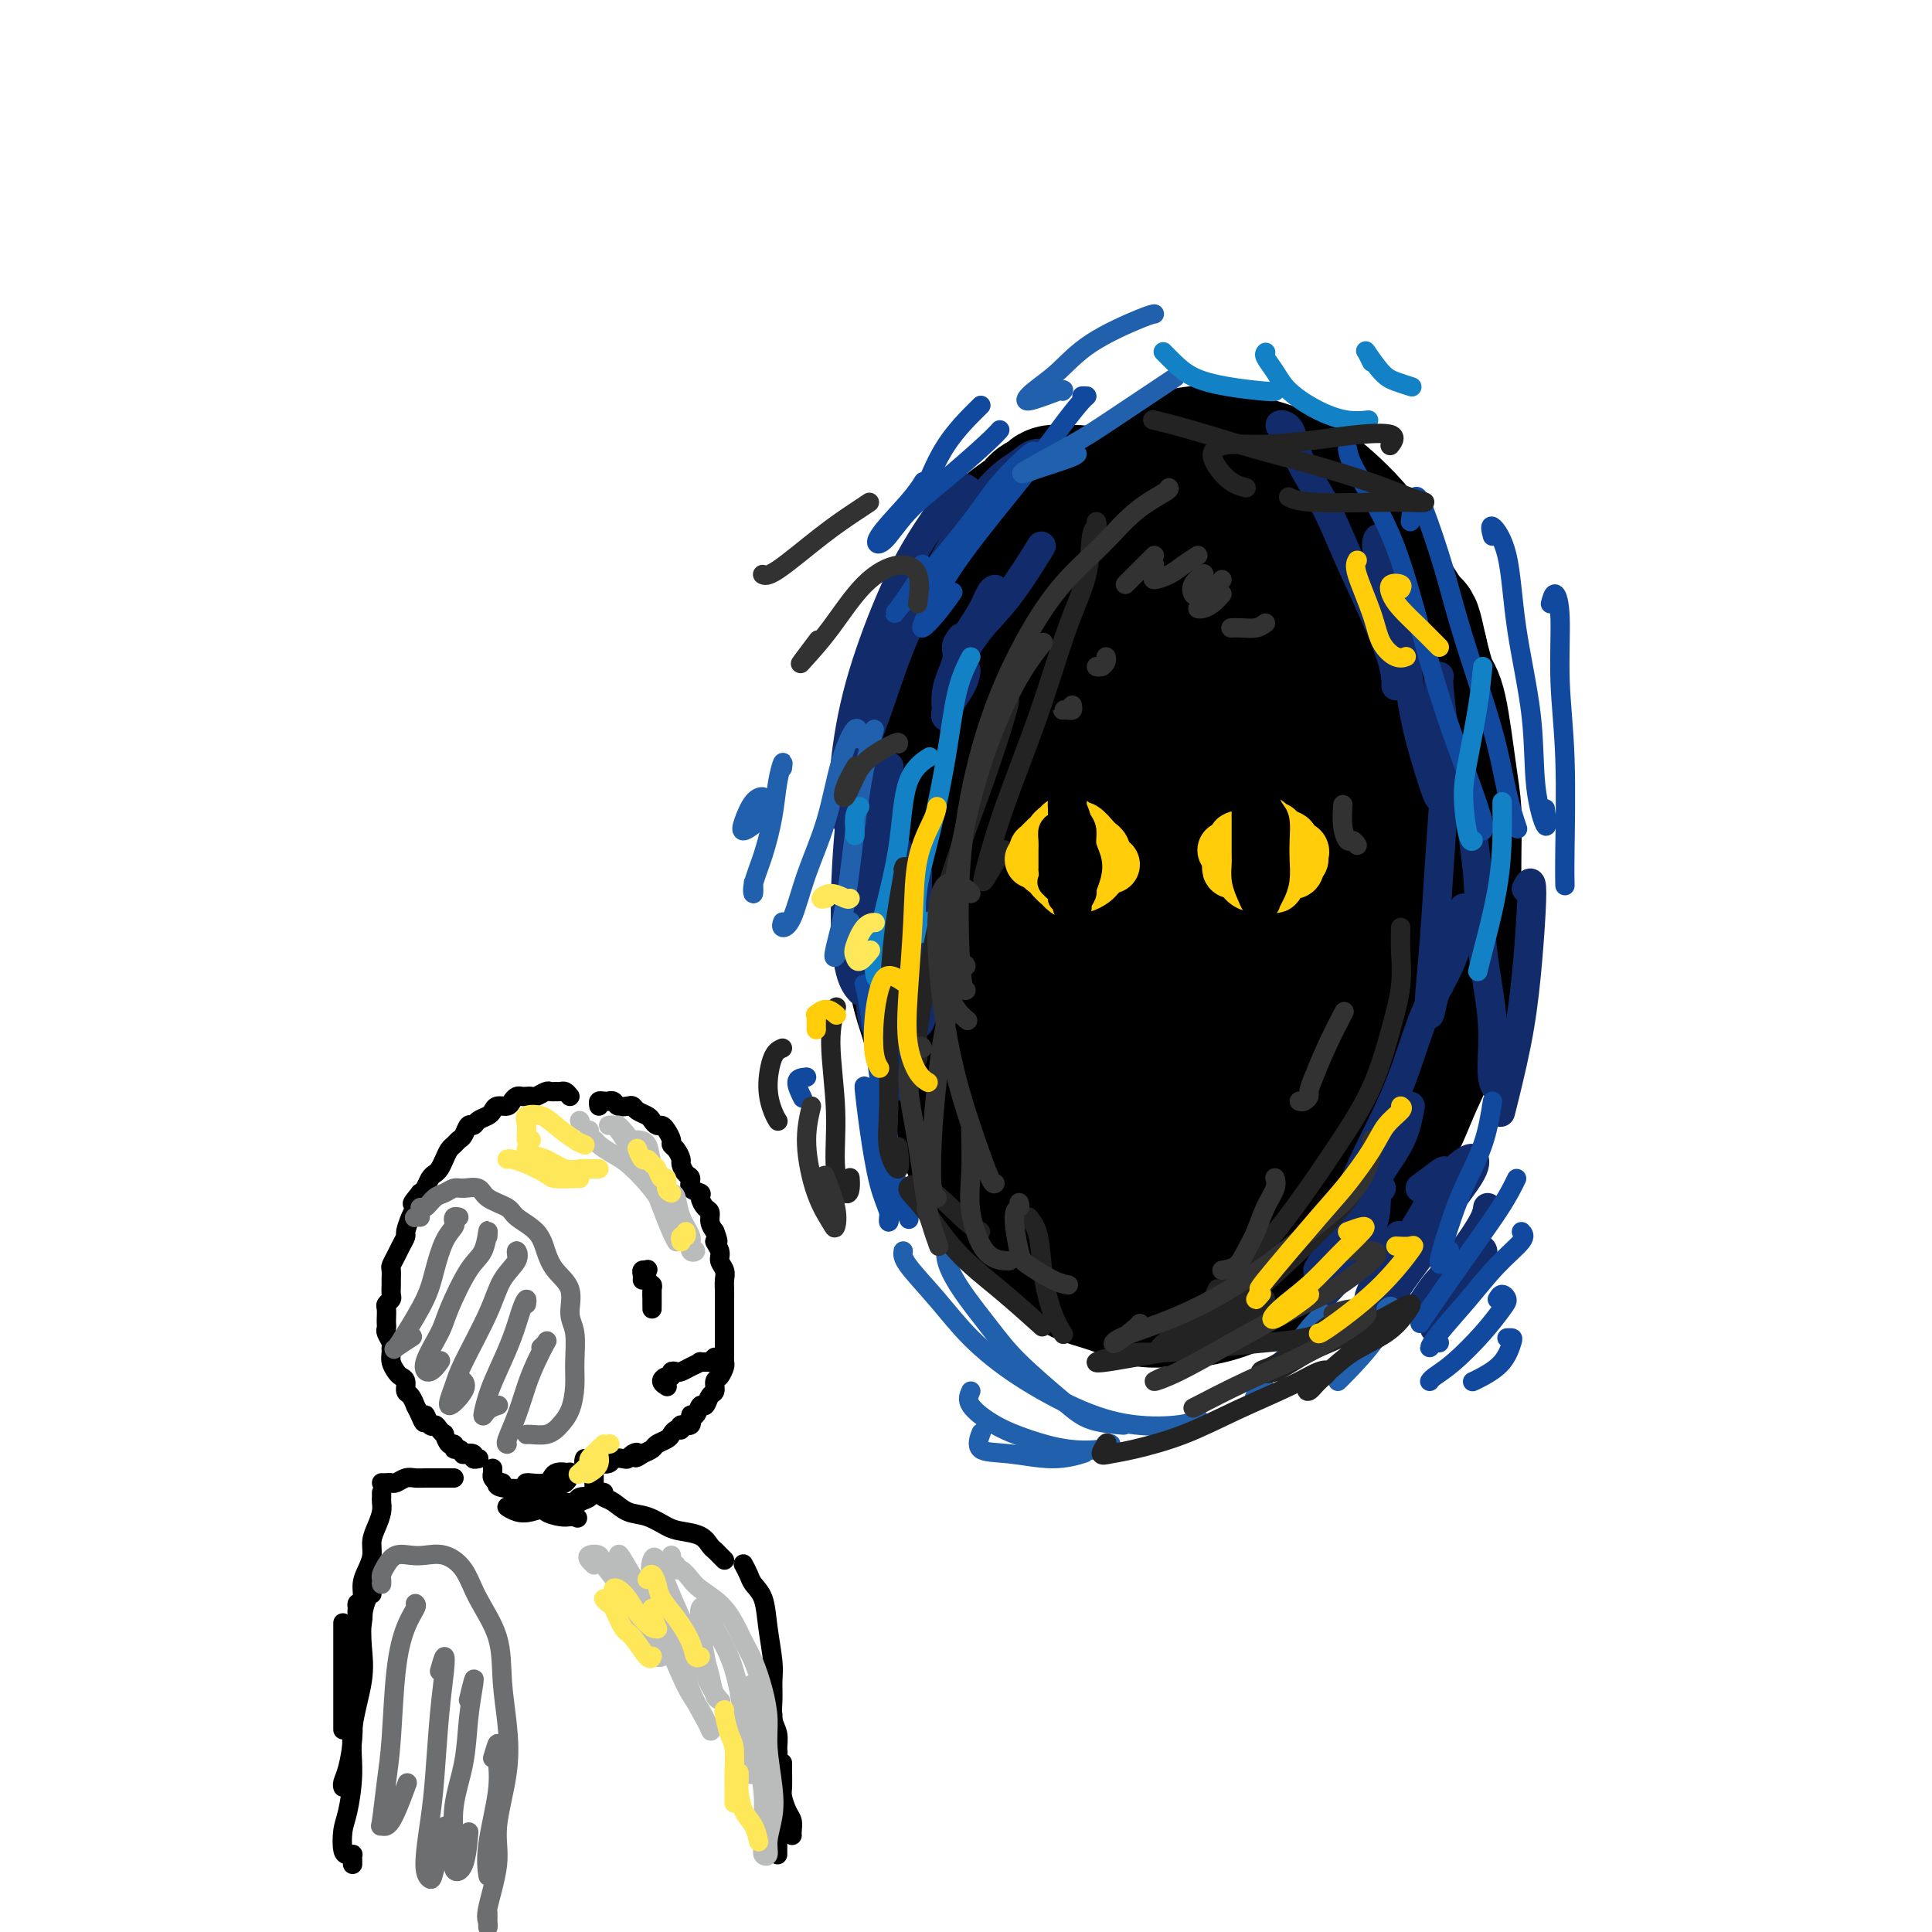 <svg viewBox='0 0 400 400' version='1.1' xmlns='http://www.w3.org/2000/svg' xmlns:xlink='http://www.w3.org/1999/xlink'><g fill='none' stroke='rgb(0,0,0)' stroke-width='28' stroke-linecap='round' stroke-linejoin='round'><path d='M223,102c-0.487,-0.000 -0.975,-0.001 -1,0c-0.025,0.001 0.412,0.003 0,0c-0.412,-0.003 -1.672,-0.012 -2,0c-0.328,0.012 0.277,0.046 0,0c-0.277,-0.046 -1.435,-0.174 -2,0c-0.565,0.174 -0.538,0.648 -1,1c-0.462,0.352 -1.412,0.583 -2,1c-0.588,0.417 -0.814,1.020 -2,2c-1.186,0.980 -3.333,2.337 -4,3c-0.667,0.663 0.145,0.631 0,1c-0.145,0.369 -1.246,1.139 -2,2c-0.754,0.861 -1.161,1.812 -2,3c-0.839,1.188 -2.112,2.612 -3,4c-0.888,1.388 -1.392,2.739 -2,4c-0.608,1.261 -1.318,2.433 -2,4c-0.682,1.567 -1.334,3.531 -2,5c-0.666,1.469 -1.345,2.445 -2,4c-0.655,1.555 -1.286,3.688 -2,6c-0.714,2.312 -1.512,4.801 -2,7c-0.488,2.199 -0.666,4.108 -1,6c-0.334,1.892 -0.822,3.768 -1,6c-0.178,2.232 -0.044,4.821 0,7c0.044,2.179 0.000,3.950 0,6c-0.000,2.050 0.044,4.379 0,7c-0.044,2.621 -0.176,5.533 0,8c0.176,2.467 0.662,4.490 1,7c0.338,2.510 0.530,5.509 1,8c0.470,2.491 1.217,4.474 2,7c0.783,2.526 1.602,5.595 2,8c0.398,2.405 0.376,4.148 1,6c0.624,1.852 1.892,3.815 3,6c1.108,2.185 2.054,4.593 3,7'/><path d='M201,238c2.412,6.610 2.942,6.135 4,7c1.058,0.865 2.644,3.071 4,5c1.356,1.929 2.484,3.580 4,5c1.516,1.420 3.421,2.609 5,4c1.579,1.391 2.831,2.986 4,4c1.169,1.014 2.254,1.449 4,2c1.746,0.551 4.153,1.217 6,2c1.847,0.783 3.133,1.683 5,2c1.867,0.317 4.315,0.053 6,0c1.685,-0.053 2.607,0.107 4,0c1.393,-0.107 3.256,-0.481 5,-1c1.744,-0.519 3.369,-1.183 5,-2c1.631,-0.817 3.270,-1.786 5,-3c1.730,-1.214 3.552,-2.674 5,-4c1.448,-1.326 2.523,-2.519 4,-4c1.477,-1.481 3.357,-3.251 5,-5c1.643,-1.749 3.049,-3.476 5,-6c1.951,-2.524 4.448,-5.845 6,-8c1.552,-2.155 2.160,-3.144 3,-5c0.840,-1.856 1.914,-4.581 3,-7c1.086,-2.419 2.186,-4.534 3,-7c0.814,-2.466 1.342,-5.283 2,-8c0.658,-2.717 1.445,-5.334 2,-8c0.555,-2.666 0.879,-5.380 1,-8c0.121,-2.620 0.041,-5.146 0,-8c-0.041,-2.854 -0.041,-6.035 0,-9c0.041,-2.965 0.124,-5.714 0,-8c-0.124,-2.286 -0.456,-4.107 -1,-8c-0.544,-3.893 -1.300,-9.856 -2,-13c-0.700,-3.144 -1.343,-3.470 -2,-5c-0.657,-1.530 -1.329,-4.265 -2,-7'/><path d='M294,135c-1.346,-6.209 -1.210,-5.232 -2,-6c-0.790,-0.768 -2.505,-3.283 -4,-6c-1.495,-2.717 -2.769,-5.638 -4,-8c-1.231,-2.362 -2.420,-4.165 -4,-6c-1.580,-1.835 -3.553,-3.700 -5,-5c-1.447,-1.300 -2.368,-2.034 -4,-3c-1.632,-0.966 -3.974,-2.164 -6,-3c-2.026,-0.836 -3.737,-1.308 -6,-2c-2.263,-0.692 -5.077,-1.602 -7,-2c-1.923,-0.398 -2.955,-0.284 -5,0c-2.045,0.284 -5.102,0.737 -8,2c-2.898,1.263 -5.638,3.334 -8,5c-2.362,1.666 -4.345,2.926 -7,6c-2.655,3.074 -5.981,7.962 -8,11c-2.019,3.038 -2.732,4.227 -5,12c-2.268,7.773 -6.092,22.130 -8,29c-1.908,6.870 -1.899,6.253 -2,11c-0.101,4.747 -0.310,14.857 0,23c0.310,8.143 1.141,14.320 3,21c1.859,6.680 4.748,13.863 7,19c2.252,5.137 3.868,8.228 6,11c2.132,2.772 4.781,5.226 8,7c3.219,1.774 7.007,2.869 10,3c2.993,0.131 5.189,-0.700 8,-2c2.811,-1.300 6.236,-3.068 9,-6c2.764,-2.932 4.866,-7.029 7,-12c2.134,-4.971 4.298,-10.815 6,-17c1.702,-6.185 2.941,-12.709 4,-20c1.059,-7.291 1.939,-15.348 2,-23c0.061,-7.652 -0.697,-14.901 -2,-21c-1.303,-6.099 -3.152,-11.050 -5,-16'/><path d='M264,137c-2.234,-7.451 -4.320,-7.577 -7,-9c-2.680,-1.423 -5.954,-4.143 -9,-5c-3.046,-0.857 -5.863,0.148 -9,2c-3.137,1.852 -6.596,4.552 -9,9c-2.404,4.448 -3.755,10.645 -5,18c-1.245,7.355 -2.384,15.867 -3,23c-0.616,7.133 -0.708,12.888 0,20c0.708,7.112 2.217,15.581 4,22c1.783,6.419 3.839,10.787 6,14c2.161,3.213 4.429,5.270 7,6c2.571,0.730 5.447,0.131 8,-2c2.553,-2.131 4.782,-5.795 7,-10c2.218,-4.205 4.425,-8.952 6,-15c1.575,-6.048 2.518,-13.399 3,-21c0.482,-7.601 0.503,-15.452 0,-23c-0.503,-7.548 -1.529,-14.792 -3,-21c-1.471,-6.208 -3.388,-11.379 -6,-15c-2.612,-3.621 -5.919,-5.691 -9,-7c-3.081,-1.309 -5.934,-1.858 -9,-1c-3.066,0.858 -6.343,3.123 -9,8c-2.657,4.877 -4.694,12.365 -6,21c-1.306,8.635 -1.883,18.418 -2,27c-0.117,8.582 0.224,15.964 1,22c0.776,6.036 1.985,10.724 5,14c3.015,3.276 7.834,5.138 11,5c3.166,-0.138 4.679,-2.275 7,-6c2.321,-3.725 5.451,-9.037 8,-15c2.549,-5.963 4.518,-12.578 6,-20c1.482,-7.422 2.476,-15.652 3,-24c0.524,-8.348 0.578,-16.814 0,-23c-0.578,-6.186 -1.789,-10.093 -3,-14'/><path d='M257,117c-1.257,-6.539 -2.899,-4.388 -5,-2c-2.101,2.388 -4.661,5.013 -7,10c-2.339,4.987 -4.459,12.335 -6,20c-1.541,7.665 -2.505,15.647 -3,23c-0.495,7.353 -0.522,14.078 0,18c0.522,3.922 1.594,5.042 3,5c1.406,-0.042 3.146,-1.246 5,-4c1.854,-2.754 3.822,-7.059 5,-10c1.178,-2.941 1.565,-4.519 2,-10c0.435,-5.481 0.919,-14.864 1,-22c0.081,-7.136 -0.241,-12.025 -1,-18c-0.759,-5.975 -1.957,-13.036 -3,-18c-1.043,-4.964 -1.932,-7.830 -3,-9c-1.068,-1.170 -2.316,-0.645 -3,1c-0.684,1.645 -0.804,4.408 -1,8c-0.196,3.592 -0.467,8.012 0,14c0.467,5.988 1.673,13.545 3,23c1.327,9.455 2.774,20.808 4,28c1.226,7.192 2.229,10.222 3,13c0.771,2.778 1.309,5.305 2,6c0.691,0.695 1.536,-0.442 2,-2c0.464,-1.558 0.547,-3.538 1,-7c0.453,-3.462 1.277,-8.408 2,-14c0.723,-5.592 1.344,-11.830 2,-18c0.656,-6.170 1.346,-12.271 2,-17c0.654,-4.729 1.271,-8.087 2,-9c0.729,-0.913 1.568,0.620 2,4c0.432,3.380 0.456,8.607 1,15c0.544,6.393 1.608,13.952 2,21c0.392,7.048 0.112,13.585 0,19c-0.112,5.415 -0.056,9.707 0,14'/><path d='M269,199c1.010,12.392 1.034,6.873 1,5c-0.034,-1.873 -0.126,-0.099 0,-1c0.126,-0.901 0.469,-4.475 1,-9c0.531,-4.525 1.248,-10.000 2,-16c0.752,-6.000 1.538,-12.524 3,-19c1.462,-6.476 3.602,-12.904 5,-17c1.398,-4.096 2.056,-5.859 3,-5c0.944,0.859 2.173,4.342 3,10c0.827,5.658 1.251,13.493 1,21c-0.251,7.507 -1.178,14.686 -2,21c-0.822,6.314 -1.540,11.764 -2,16c-0.460,4.236 -0.661,7.258 -1,9c-0.339,1.742 -0.815,2.204 -1,2c-0.185,-0.204 -0.079,-1.075 0,-4c0.079,-2.925 0.131,-7.904 0,-13c-0.131,-5.096 -0.446,-10.310 0,-16c0.446,-5.690 1.652,-11.857 2,-15c0.348,-3.143 -0.164,-3.260 0,-2c0.164,1.260 1.003,3.899 1,8c-0.003,4.101 -0.847,9.663 -2,15c-1.153,5.337 -2.616,10.448 -4,15c-1.384,4.552 -2.688,8.543 -4,12c-1.312,3.457 -2.632,6.379 -4,9c-1.368,2.621 -2.784,4.940 -4,7c-1.216,2.060 -2.233,3.861 -3,4c-0.767,0.139 -1.283,-1.386 -2,-3c-0.717,-1.614 -1.633,-3.318 -2,-4c-0.367,-0.682 -0.183,-0.341 0,0'/></g>
<g fill='none' stroke='rgb(18,43,106)' stroke-width='6' stroke-linecap='round' stroke-linejoin='round'><path d='M218,94c0.041,-0.013 0.082,-0.026 0,0c-0.082,0.026 -0.286,0.090 -1,0c-0.714,-0.090 -1.937,-0.335 -3,0c-1.063,0.335 -1.967,1.251 -3,2c-1.033,0.749 -2.196,1.333 -4,3c-1.804,1.667 -4.249,4.418 -6,7c-1.751,2.582 -2.807,4.993 -5,9c-2.193,4.007 -5.523,9.608 -8,15c-2.477,5.392 -4.100,10.576 -6,16c-1.900,5.424 -4.078,11.089 -5,15c-0.922,3.911 -0.587,6.069 0,7c0.587,0.931 1.427,0.635 2,0c0.573,-0.635 0.878,-1.610 1,-2c0.122,-0.390 0.061,-0.195 0,0'/><path d='M200,110c0.597,-2.696 1.194,-5.392 1,-7c-0.194,-1.608 -1.178,-2.129 -2,-2c-0.822,0.129 -1.481,0.907 -3,3c-1.519,2.093 -3.898,5.502 -6,9c-2.102,3.498 -3.928,7.087 -6,12c-2.072,4.913 -4.390,11.151 -6,17c-1.610,5.849 -2.511,11.307 -3,16c-0.489,4.693 -0.564,8.619 0,11c0.564,2.381 1.767,3.218 3,3c1.233,-0.218 2.495,-1.491 3,-2c0.505,-0.509 0.252,-0.255 0,0'/><path d='M189,119c-0.492,0.267 -0.983,0.534 -2,3c-1.017,2.466 -2.558,7.132 -4,12c-1.442,4.868 -2.785,9.939 -4,16c-1.215,6.061 -2.301,13.113 -3,20c-0.699,6.887 -1.012,13.609 -1,19c0.012,5.391 0.349,9.451 1,12c0.651,2.549 1.614,3.585 2,4c0.386,0.415 0.193,0.207 0,0'/><path d='M184,159c0.060,-0.300 0.121,-0.601 0,0c-0.121,0.601 -0.423,2.103 -1,5c-0.577,2.897 -1.429,7.189 -2,12c-0.571,4.811 -0.860,10.140 -1,15c-0.140,4.860 -0.130,9.251 0,13c0.130,3.749 0.381,6.855 1,8c0.619,1.145 1.605,0.327 2,0c0.395,-0.327 0.197,-0.164 0,0'/><path d='M186,176c0.002,1.815 0.003,3.630 0,7c-0.003,3.370 -0.011,8.296 0,13c0.011,4.704 0.042,9.186 0,13c-0.042,3.814 -0.156,6.960 0,10c0.156,3.040 0.580,5.972 1,6c0.420,0.028 0.834,-2.849 1,-4c0.166,-1.151 0.083,-0.575 0,0'/><path d='M190,181c-0.036,0.734 -0.073,1.468 0,4c0.073,2.532 0.254,6.864 0,11c-0.254,4.136 -0.944,8.078 -1,11c-0.056,2.922 0.524,4.825 1,5c0.476,0.175 0.850,-1.379 1,-2c0.150,-0.621 0.075,-0.311 0,0'/><path d='M199,132c-0.485,0.647 -0.970,1.294 -1,2c-0.030,0.706 0.395,1.469 0,3c-0.395,1.531 -1.608,3.828 -2,6c-0.392,2.172 0.039,4.217 0,5c-0.039,0.783 -0.546,0.303 0,-1c0.546,-1.303 2.147,-3.428 3,-5c0.853,-1.572 0.958,-2.592 1,-3c0.042,-0.408 0.021,-0.204 0,0'/><path d='M206,122c-0.283,0.099 -0.566,0.198 -1,1c-0.434,0.802 -1.017,2.306 -2,4c-0.983,1.694 -2.364,3.577 -3,5c-0.636,1.423 -0.527,2.387 0,2c0.527,-0.387 1.471,-2.124 3,-4c1.529,-1.876 3.642,-3.890 6,-7c2.358,-3.110 4.959,-7.317 6,-9c1.041,-1.683 0.520,-0.841 0,0'/><path d='M267,89c-1.043,-0.408 -2.086,-0.816 -2,-1c0.086,-0.184 1.302,-0.143 2,1c0.698,1.143 0.877,3.389 2,6c1.123,2.611 3.191,5.585 5,9c1.809,3.415 3.360,7.269 5,11c1.640,3.731 3.368,7.340 5,11c1.632,3.660 3.170,7.373 4,10c0.830,2.627 0.954,4.169 1,5c0.046,0.831 0.013,0.952 0,1c-0.013,0.048 -0.007,0.024 0,0'/><path d='M286,119c-0.488,-2.276 -0.976,-4.551 -1,-6c-0.024,-1.449 0.415,-2.070 1,-1c0.585,1.070 1.316,3.831 2,7c0.684,3.169 1.322,6.745 2,11c0.678,4.255 1.397,9.189 2,13c0.603,3.811 1.090,6.499 2,10c0.910,3.501 2.244,7.815 3,10c0.756,2.185 0.934,2.242 1,2c0.066,-0.242 0.019,-0.783 0,-1c-0.019,-0.217 -0.009,-0.108 0,0'/><path d='M298,140c-0.107,0.374 -0.213,0.747 0,3c0.213,2.253 0.747,6.384 1,10c0.253,3.616 0.225,6.717 0,11c-0.225,4.283 -0.646,9.747 -1,15c-0.354,5.253 -0.641,10.293 -1,15c-0.359,4.707 -0.790,9.079 -1,12c-0.210,2.921 -0.201,4.391 0,4c0.201,-0.391 0.593,-2.644 1,-4c0.407,-1.356 0.831,-1.816 1,-2c0.169,-0.184 0.085,-0.092 0,0'/><path d='M303,188c0.218,0.462 0.436,0.923 0,3c-0.436,2.077 -1.526,5.769 -3,9c-1.474,3.231 -3.333,6.002 -5,10c-1.667,3.998 -3.143,9.225 -5,14c-1.857,4.775 -4.094,9.100 -6,13c-1.906,3.900 -3.480,7.375 -4,9c-0.520,1.625 0.014,1.399 1,0c0.986,-1.399 2.425,-3.971 3,-5c0.575,-1.029 0.288,-0.514 0,0'/><path d='M292,229c-0.424,2.305 -0.848,4.610 -2,7c-1.152,2.390 -3.032,4.866 -5,8c-1.968,3.134 -4.022,6.926 -6,10c-1.978,3.074 -3.878,5.429 -5,7c-1.122,1.571 -1.466,2.359 -1,2c0.466,-0.359 1.741,-1.866 3,-4c1.259,-2.134 2.503,-4.895 3,-6c0.497,-1.105 0.249,-0.552 0,0'/><path d='M286,246c-0.434,0.335 -0.868,0.670 -1,2c-0.132,1.330 0.040,3.655 -1,6c-1.040,2.345 -3.290,4.708 -5,7c-1.710,2.292 -2.878,4.512 -4,6c-1.122,1.488 -2.198,2.244 -2,2c0.198,-0.244 1.669,-1.489 3,-3c1.331,-1.511 2.523,-3.289 3,-4c0.477,-0.711 0.238,-0.356 0,0'/><path d='M294,246c1.527,-1.154 3.055,-2.307 4,-3c0.945,-0.693 1.309,-0.925 1,0c-0.309,0.925 -1.289,3.007 -3,6c-1.711,2.993 -4.153,6.898 -6,10c-1.847,3.102 -3.100,5.400 -4,7c-0.900,1.600 -1.447,2.501 -2,3c-0.553,0.499 -1.110,0.596 0,-2c1.110,-2.596 3.889,-7.885 5,-10c1.111,-2.115 0.556,-1.058 0,0'/><path d='M298,244c-0.089,0.476 -0.178,0.953 1,0c1.178,-0.953 3.624,-3.335 5,-4c1.376,-0.665 1.682,0.387 1,2c-0.682,1.613 -2.352,3.787 -4,6c-1.648,2.213 -3.274,4.466 -5,7c-1.726,2.534 -3.551,5.350 -5,8c-1.449,2.650 -2.522,5.133 -3,6c-0.478,0.867 -0.359,0.118 1,-2c1.359,-2.118 3.960,-5.605 5,-7c1.040,-1.395 0.520,-0.697 0,0'/><path d='M308,250c-0.098,0.740 -0.197,1.480 -1,3c-0.803,1.520 -2.311,3.819 -4,6c-1.689,2.181 -3.559,4.245 -5,6c-1.441,1.755 -2.452,3.202 -3,4c-0.548,0.798 -0.631,0.946 0,0c0.631,-0.946 1.978,-2.985 3,-4c1.022,-1.015 1.721,-1.004 2,-1c0.279,0.004 0.140,0.002 0,0'/><path d='M305,259c-0.261,0.093 -0.521,0.186 0,0c0.521,-0.186 1.824,-0.652 2,0c0.176,0.652 -0.776,2.423 -2,4c-1.224,1.577 -2.720,2.959 -4,5c-1.280,2.041 -2.345,4.742 -3,6c-0.655,1.258 -0.902,1.074 -1,1c-0.098,-0.074 -0.049,-0.037 0,0'/><path d='M305,170c0.027,-0.698 0.054,-1.395 0,-1c-0.054,0.395 -0.188,1.884 0,4c0.188,2.116 0.699,4.860 1,9c0.301,4.140 0.392,9.676 1,15c0.608,5.324 1.732,10.435 2,15c0.268,4.565 -0.320,8.584 0,11c0.320,2.416 1.548,3.227 2,3c0.452,-0.227 0.129,-1.494 0,-2c-0.129,-0.506 -0.065,-0.253 0,0'/><path d='M316,184c0.402,-0.794 0.804,-1.587 1,-1c0.196,0.587 0.185,2.555 0,6c-0.185,3.445 -0.544,8.367 -1,13c-0.456,4.633 -1.007,8.978 -2,14c-0.993,5.022 -2.426,10.721 -3,13c-0.574,2.279 -0.287,1.140 0,0'/></g>
<g fill='none' stroke='rgb(17,73,159)' stroke-width='4' stroke-linecap='round' stroke-linejoin='round'><path d='M224,82c0.450,-0.011 0.901,-0.021 1,0c0.099,0.021 -0.153,0.074 -1,1c-0.847,0.926 -2.289,2.726 -4,5c-1.711,2.274 -3.690,5.021 -6,8c-2.310,2.979 -4.950,6.188 -8,10c-3.050,3.812 -6.508,8.226 -9,12c-2.492,3.774 -4.016,6.909 -5,9c-0.984,2.091 -1.429,3.138 -1,3c0.429,-0.138 1.731,-1.460 3,-3c1.269,-1.540 2.505,-3.297 3,-4c0.495,-0.703 0.247,-0.351 0,0'/><path d='M214,94c0.135,-0.512 0.271,-1.023 -1,0c-1.271,1.023 -3.948,3.582 -6,6c-2.052,2.418 -3.478,4.695 -6,8c-2.522,3.305 -6.140,7.638 -9,11c-2.860,3.362 -4.963,5.752 -6,7c-1.037,1.248 -1.010,1.355 0,0c1.010,-1.355 3.003,-4.173 4,-6c0.997,-1.827 0.999,-2.665 1,-3c0.001,-0.335 0.000,-0.168 0,0'/><path d='M207,89c-0.569,0.640 -1.139,1.280 -3,3c-1.861,1.720 -5.015,4.519 -8,7c-2.985,2.481 -5.801,4.643 -8,7c-2.199,2.357 -3.780,4.908 -5,6c-1.220,1.092 -2.080,0.726 -1,-1c1.080,-1.726 4.098,-4.811 6,-7c1.902,-2.189 2.686,-3.483 3,-4c0.314,-0.517 0.157,-0.259 0,0'/><path d='M203,84c0.137,-0.131 0.274,-0.262 -1,1c-1.274,1.262 -3.958,3.917 -6,7c-2.042,3.083 -3.440,6.595 -4,8c-0.560,1.405 -0.280,0.702 0,0'/><path d='M179,204c-0.066,-0.229 -0.131,-0.458 0,0c0.131,0.458 0.459,1.602 1,5c0.541,3.398 1.294,9.050 2,14c0.706,4.950 1.366,9.196 2,13c0.634,3.804 1.242,7.164 2,10c0.758,2.836 1.666,5.148 2,6c0.334,0.852 0.096,0.243 0,0c-0.096,-0.243 -0.048,-0.122 0,0'/><path d='M179,225c-0.069,-0.193 -0.138,-0.387 0,1c0.138,1.387 0.482,4.354 1,8c0.518,3.646 1.211,7.971 2,11c0.789,3.029 1.675,4.760 2,6c0.325,1.240 0.087,1.988 0,2c-0.087,0.012 -0.025,-0.711 0,-1c0.025,-0.289 0.012,-0.145 0,0'/><path d='M167,223c-0.956,0.089 -1.911,0.178 -2,1c-0.089,0.822 0.689,2.378 1,3c0.311,0.622 0.156,0.311 0,0'/><path d='M279,93c0.203,1.105 0.406,2.210 2,5c1.594,2.790 4.578,7.266 7,13c2.422,5.734 4.281,12.727 6,19c1.719,6.273 3.298,11.824 5,17c1.702,5.176 3.528,9.975 5,14c1.472,4.025 2.588,7.276 3,9c0.412,1.724 0.118,1.921 0,2c-0.118,0.079 -0.059,0.039 0,0'/><path d='M292,108c0.297,-2.168 0.593,-4.336 1,-5c0.407,-0.664 0.924,0.175 2,3c1.076,2.825 2.713,7.637 4,12c1.287,4.363 2.226,8.277 4,14c1.774,5.723 4.383,13.256 6,19c1.617,5.744 2.243,9.700 3,13c0.757,3.300 1.645,5.943 2,7c0.355,1.057 0.178,0.529 0,0'/><path d='M309,111c-0.302,-1.188 -0.605,-2.377 0,-2c0.605,0.377 2.117,2.319 3,6c0.883,3.681 1.137,9.101 2,15c0.863,5.899 2.336,12.277 3,18c0.664,5.723 0.518,10.792 1,15c0.482,4.208 1.591,7.556 2,8c0.409,0.444 0.117,-2.016 0,-3c-0.117,-0.984 -0.058,-0.492 0,0'/><path d='M321,125c0.301,-1.110 0.603,-2.220 1,-2c0.397,0.220 0.891,1.769 1,5c0.109,3.231 -0.167,8.145 0,13c0.167,4.855 0.777,9.652 1,16c0.223,6.348 0.060,14.248 0,19c-0.060,4.752 -0.017,6.358 0,7c0.017,0.642 0.009,0.321 0,0'/><path d='M309,228c-0.465,2.972 -0.931,5.943 -2,9c-1.069,3.057 -2.742,6.199 -4,9c-1.258,2.801 -2.102,5.262 -3,8c-0.898,2.738 -1.849,5.755 -2,7c-0.151,1.245 0.498,0.720 1,0c0.502,-0.720 0.858,-1.634 1,-2c0.142,-0.366 0.071,-0.183 0,0'/><path d='M314,244c-0.243,0.508 -0.485,1.015 -1,2c-0.515,0.985 -1.301,2.446 -3,5c-1.699,2.554 -4.311,6.200 -7,10c-2.689,3.800 -5.455,7.754 -7,10c-1.545,2.246 -1.870,2.785 -2,3c-0.130,0.215 -0.065,0.108 0,0'/><path d='M315,255c0.428,0.442 0.856,0.883 0,2c-0.856,1.117 -2.997,2.908 -5,5c-2.003,2.092 -3.868,4.483 -6,7c-2.132,2.517 -4.533,5.158 -6,7c-1.467,1.842 -2.002,2.886 -2,3c0.002,0.114 0.539,-0.700 1,-1c0.461,-0.300 0.846,-0.086 1,0c0.154,0.086 0.077,0.043 0,0'/><path d='M310,269c0.301,-0.504 0.601,-1.009 1,-1c0.399,0.009 0.895,0.531 1,1c0.105,0.469 -0.182,0.886 -1,2c-0.818,1.114 -2.167,2.926 -4,5c-1.833,2.074 -4.151,4.412 -6,6c-1.849,1.588 -3.229,2.428 -4,3c-0.771,0.572 -0.935,0.878 -1,1c-0.065,0.122 -0.033,0.061 0,0'/><path d='M312,277c0.390,-0.014 0.780,-0.028 1,0c0.220,0.028 0.269,0.099 0,1c-0.269,0.901 -0.856,2.633 -2,4c-1.144,1.367 -2.847,2.368 -4,3c-1.153,0.632 -1.758,0.895 -2,1c-0.242,0.105 -0.121,0.053 0,0'/></g>
<g fill='none' stroke='rgb(33,96,173)' stroke-width='4' stroke-linecap='round' stroke-linejoin='round'><path d='M181,151c-0.664,2.297 -1.328,4.594 -2,8c-0.672,3.406 -1.350,7.920 -2,13c-0.650,5.080 -1.270,10.727 -2,15c-0.730,4.273 -1.568,7.173 -2,9c-0.432,1.827 -0.456,2.583 0,2c0.456,-0.583 1.392,-2.503 2,-4c0.608,-1.497 0.888,-2.571 1,-3c0.112,-0.429 0.056,-0.215 0,0'/><path d='M178,153c-0.147,-1.345 -0.294,-2.690 -1,-2c-0.706,0.690 -1.973,3.415 -3,7c-1.027,3.585 -1.816,8.029 -3,12c-1.184,3.971 -2.762,7.470 -4,11c-1.238,3.530 -2.136,7.090 -3,9c-0.864,1.910 -1.694,2.168 -2,2c-0.306,-0.168 -0.087,-0.762 0,-1c0.087,-0.238 0.044,-0.119 0,0'/><path d='M162,159c0.095,-0.717 0.190,-1.433 0,-1c-0.190,0.433 -0.664,2.017 -1,4c-0.336,1.983 -0.535,4.366 -1,7c-0.465,2.634 -1.196,5.518 -2,8c-0.804,2.482 -1.679,4.562 -2,6c-0.321,1.438 -0.086,2.233 0,2c0.086,-0.233 0.025,-1.495 0,-2c-0.025,-0.505 -0.012,-0.252 0,0'/><path d='M158,166c0.171,-0.434 0.342,-0.868 0,-1c-0.342,-0.132 -1.198,0.038 -2,1c-0.802,0.962 -1.549,2.716 -2,4c-0.451,1.284 -0.605,2.097 0,2c0.605,-0.097 1.971,-1.103 3,-2c1.029,-0.897 1.723,-1.685 2,-2c0.277,-0.315 0.139,-0.158 0,0'/><path d='M223,94c-0.248,0.225 -0.496,0.451 -2,1c-1.504,0.549 -4.263,1.422 -6,2c-1.737,0.578 -2.453,0.861 -3,1c-0.547,0.139 -0.926,0.134 1,-1c1.926,-1.134 6.155,-3.397 9,-5c2.845,-1.603 4.304,-2.547 8,-5c3.696,-2.453 9.627,-6.415 12,-8c2.373,-1.585 1.186,-0.792 0,0'/><path d='M220,81c0.256,-0.265 0.513,-0.530 -1,0c-1.513,0.530 -4.795,1.855 -6,2c-1.205,0.145 -0.333,-0.889 1,-2c1.333,-1.111 3.128,-2.298 5,-4c1.872,-1.702 3.821,-3.920 7,-6c3.179,-2.080 7.587,-4.021 10,-5c2.413,-0.979 2.832,-0.994 3,-1c0.168,-0.006 0.084,-0.003 0,0'/><path d='M196,257c0.051,0.211 0.102,0.422 0,1c-0.102,0.578 -0.355,1.522 0,3c0.355,1.478 1.320,3.488 3,6c1.680,2.512 4.076,5.524 6,8c1.924,2.476 3.375,4.415 6,7c2.625,2.585 6.425,5.817 9,8c2.575,2.183 3.924,3.319 6,4c2.076,0.681 4.879,0.909 6,1c1.121,0.091 0.561,0.046 0,0'/><path d='M187,259c-0.103,0.666 -0.205,1.333 1,3c1.205,1.667 3.718,4.335 6,7c2.282,2.665 4.333,5.328 7,8c2.667,2.672 5.952,5.353 10,8c4.048,2.647 8.861,5.259 13,7c4.139,1.741 7.604,2.611 11,3c3.396,0.389 6.722,0.297 9,0c2.278,-0.297 3.508,-0.799 4,-1c0.492,-0.201 0.246,-0.100 0,0'/><path d='M201,288c-0.405,0.890 -0.810,1.781 0,3c0.810,1.219 2.835,2.768 5,4c2.165,1.232 4.471,2.148 7,3c2.529,0.852 5.280,1.640 8,2c2.720,0.360 5.410,0.292 7,0c1.590,-0.292 2.082,-0.809 2,-1c-0.082,-0.191 -0.738,-0.054 -1,0c-0.262,0.054 -0.131,0.027 0,0'/><path d='M203,297c0.122,-0.320 0.244,-0.639 0,0c-0.244,0.639 -0.853,2.238 0,3c0.853,0.762 3.167,0.689 6,1c2.833,0.311 6.186,1.007 9,1c2.814,-0.007 5.090,-0.716 6,-1c0.910,-0.284 0.455,-0.142 0,0'/><path d='M274,272c-0.952,0.821 -1.903,1.643 -3,3c-1.097,1.357 -2.339,3.250 -4,5c-1.661,1.750 -3.741,3.359 -5,5c-1.259,1.641 -1.698,3.316 -2,4c-0.302,0.684 -0.466,0.376 0,0c0.466,-0.376 1.562,-0.822 2,-1c0.438,-0.178 0.219,-0.089 0,0'/><path d='M287,271c0.596,-0.483 1.193,-0.967 1,0c-0.193,0.967 -1.175,3.383 -3,6c-1.825,2.617 -4.491,5.435 -6,7c-1.509,1.565 -1.860,1.876 -2,2c-0.140,0.124 -0.070,0.062 0,0'/></g>
<g fill='none' stroke='rgb(19,129,197)' stroke-width='4' stroke-linecap='round' stroke-linejoin='round'><path d='M201,136c-0.239,0.432 -0.478,0.864 -1,2c-0.522,1.136 -1.328,2.977 -2,6c-0.672,3.023 -1.211,7.229 -2,12c-0.789,4.771 -1.830,10.108 -3,15c-1.170,4.892 -2.471,9.338 -3,13c-0.529,3.662 -0.286,6.538 0,8c0.286,1.462 0.615,1.509 1,1c0.385,-0.509 0.824,-1.574 1,-2c0.176,-0.426 0.088,-0.213 0,0'/><path d='M192,157c0.412,-0.264 0.824,-0.527 0,0c-0.824,0.527 -2.882,1.845 -4,5c-1.118,3.155 -1.294,8.148 -2,13c-0.706,4.852 -1.940,9.563 -3,14c-1.060,4.437 -1.944,8.602 -2,11c-0.056,2.398 0.716,3.030 1,3c0.284,-0.030 0.081,-0.723 0,-1c-0.081,-0.277 -0.041,-0.139 0,0'/><path d='M178,167c-0.423,0.536 -0.845,1.071 -1,2c-0.155,0.929 -0.042,2.250 0,3c0.042,0.750 0.012,0.929 0,1c-0.012,0.071 -0.006,0.036 0,0'/><path d='M241,73c-0.146,-0.150 -0.292,-0.299 0,0c0.292,0.299 1.020,1.047 2,2c0.980,0.953 2.210,2.112 4,3c1.790,0.888 4.140,1.506 7,2c2.860,0.494 6.232,0.864 8,1c1.768,0.136 1.934,0.039 2,0c0.066,-0.039 0.033,-0.019 0,0'/><path d='M262,73c0.046,-0.047 0.093,-0.094 0,0c-0.093,0.094 -0.325,0.330 0,1c0.325,0.670 1.209,1.773 2,3c0.791,1.227 1.491,2.577 3,4c1.509,1.423 3.827,2.917 6,4c2.173,1.083 4.200,1.753 6,2c1.800,0.247 3.371,0.071 4,0c0.629,-0.071 0.314,-0.035 0,0'/><path d='M284,75c-0.442,-0.874 -0.884,-1.748 -1,-2c-0.116,-0.252 0.096,0.118 0,0c-0.096,-0.118 -0.498,-0.725 0,0c0.498,0.725 1.896,2.782 3,4c1.104,1.218 1.913,1.597 3,2c1.087,0.403 2.454,0.829 3,1c0.546,0.171 0.273,0.085 0,0'/><path d='M307,138c-0.232,2.315 -0.465,4.631 -1,8c-0.535,3.369 -1.373,7.792 -2,11c-0.627,3.208 -1.044,5.200 -1,8c0.044,2.800 0.550,6.408 1,8c0.450,1.592 0.843,1.169 1,1c0.157,-0.169 0.079,-0.085 0,0'/><path d='M311,166c-0.008,0.516 -0.016,1.032 0,2c0.016,0.968 0.057,2.389 0,5c-0.057,2.611 -0.211,6.411 -1,11c-0.789,4.589 -2.212,9.966 -3,13c-0.788,3.034 -0.939,3.724 -1,4c-0.061,0.276 -0.030,0.138 0,0'/></g>
<g fill='none' stroke='rgb(35,35,35)' stroke-width='4' stroke-linecap='round' stroke-linejoin='round'><path d='M290,192c-0.039,1.516 -0.078,3.032 0,5c0.078,1.968 0.274,4.389 0,7c-0.274,2.611 -1.018,5.412 -2,9c-0.982,3.588 -2.202,7.961 -4,12c-1.798,4.039 -4.175,7.743 -7,12c-2.825,4.257 -6.099,9.069 -9,13c-2.901,3.931 -5.429,6.983 -8,10c-2.571,3.017 -5.186,5.999 -7,8c-1.814,2.001 -2.826,3.021 -3,3c-0.174,-0.021 0.492,-1.083 1,-2c0.508,-0.917 0.860,-1.691 1,-2c0.140,-0.309 0.070,-0.155 0,0'/><path d='M279,246c0.359,-0.020 0.717,-0.041 1,0c0.283,0.041 0.489,0.143 0,1c-0.489,0.857 -1.673,2.469 -4,5c-2.327,2.531 -5.798,5.980 -9,9c-3.202,3.020 -6.136,5.613 -9,8c-2.864,2.387 -5.659,4.570 -8,6c-2.341,1.430 -4.228,2.106 -6,3c-1.772,0.894 -3.429,2.005 -4,2c-0.571,-0.005 -0.057,-1.127 1,-2c1.057,-0.873 2.657,-1.496 5,-3c2.343,-1.504 5.431,-3.887 8,-5c2.569,-1.113 4.620,-0.954 6,-1c1.380,-0.046 2.089,-0.296 2,0c-0.089,0.296 -0.976,1.140 -2,2c-1.024,0.860 -2.186,1.737 -4,3c-1.814,1.263 -4.281,2.914 -7,4c-2.719,1.086 -5.689,1.609 -8,2c-2.311,0.391 -3.963,0.651 -6,1c-2.037,0.349 -4.458,0.788 -6,1c-1.542,0.212 -2.206,0.197 -2,0c0.206,-0.197 1.280,-0.578 3,-1c1.720,-0.422 4.086,-0.886 6,-1c1.914,-0.114 3.377,0.121 6,0c2.623,-0.121 6.405,-0.600 10,-1c3.595,-0.400 7.001,-0.722 10,-1c2.999,-0.278 5.591,-0.511 8,-1c2.409,-0.489 4.634,-1.233 6,-2c1.366,-0.767 1.871,-1.556 2,-2c0.129,-0.444 -0.119,-0.543 -1,0c-0.881,0.543 -2.395,1.726 -4,3c-1.605,1.274 -3.303,2.637 -5,4'/><path d='M268,280c-2.531,1.716 -3.860,2.504 -5,3c-1.140,0.496 -2.091,0.698 -2,1c0.091,0.302 1.223,0.703 3,0c1.777,-0.703 4.198,-2.510 7,-4c2.802,-1.490 5.985,-2.664 9,-4c3.015,-1.336 5.861,-2.833 8,-4c2.139,-1.167 3.571,-2.003 4,-2c0.429,0.003 -0.145,0.844 -1,2c-0.855,1.156 -1.992,2.627 -4,4c-2.008,1.373 -4.887,2.650 -7,4c-2.113,1.350 -3.462,2.775 -5,4c-1.538,1.225 -3.267,2.249 -4,3c-0.733,0.751 -0.469,1.228 0,1c0.469,-0.228 1.144,-1.161 2,-2c0.856,-0.839 1.893,-1.586 2,-2c0.107,-0.414 -0.715,-0.497 -2,0c-1.285,0.497 -3.033,1.572 -6,3c-2.967,1.428 -7.154,3.208 -11,5c-3.846,1.792 -7.353,3.597 -11,5c-3.647,1.403 -7.436,2.404 -10,3c-2.564,0.596 -3.904,0.789 -5,1c-1.096,0.211 -1.949,0.441 -2,0c-0.051,-0.441 0.700,-1.555 1,-2c0.300,-0.445 0.150,-0.223 0,0'/><path d='M239,87c-0.304,-0.072 -0.609,-0.145 0,0c0.609,0.145 2.131,0.506 4,1c1.869,0.494 4.085,1.120 7,2c2.915,0.880 6.528,2.015 10,3c3.472,0.985 6.804,1.819 11,3c4.196,1.181 9.257,2.708 13,4c3.743,1.292 6.168,2.347 8,3c1.832,0.653 3.072,0.903 3,1c-0.072,0.097 -1.456,0.040 -3,0c-1.544,-0.040 -3.249,-0.062 -7,0c-3.751,0.062 -9.548,0.209 -13,0c-3.452,-0.209 -4.558,-0.774 -5,-1c-0.442,-0.226 -0.221,-0.113 0,0'/><path d='M258,101c-1.266,-0.341 -2.532,-0.683 -4,-2c-1.468,-1.317 -3.138,-3.610 -3,-5c0.138,-1.390 2.084,-1.877 4,-2c1.916,-0.123 3.802,0.118 7,0c3.198,-0.118 7.708,-0.595 11,-1c3.292,-0.405 5.367,-0.737 8,-1c2.633,-0.263 5.824,-0.455 7,0c1.176,0.455 0.336,1.559 0,2c-0.336,0.441 -0.168,0.221 0,0'/><path d='M227,108c0.106,0.379 0.212,0.759 0,1c-0.212,0.241 -0.741,0.344 -1,2c-0.259,1.656 -0.248,4.867 -1,8c-0.752,3.133 -2.267,6.189 -4,11c-1.733,4.811 -3.683,11.376 -6,18c-2.317,6.624 -4.999,13.306 -7,19c-2.001,5.694 -3.321,10.402 -4,13c-0.679,2.598 -0.718,3.088 0,2c0.718,-1.088 2.193,-3.755 3,-5c0.807,-1.245 0.945,-1.070 1,-1c0.055,0.070 0.028,0.035 0,0'/><path d='M209,145c-0.041,0.475 -0.081,0.951 -1,4c-0.919,3.049 -2.715,8.672 -5,15c-2.285,6.328 -5.057,13.363 -7,20c-1.943,6.637 -3.057,12.878 -4,18c-0.943,5.122 -1.717,9.125 -2,12c-0.283,2.875 -0.076,4.620 0,5c0.076,0.380 0.022,-0.606 0,-1c-0.022,-0.394 -0.011,-0.197 0,0'/><path d='M187,180c0.195,-0.625 0.390,-1.250 0,1c-0.390,2.250 -1.365,7.375 -2,13c-0.635,5.625 -0.930,11.752 -1,18c-0.070,6.248 0.086,12.619 0,17c-0.086,4.381 -0.415,6.772 0,9c0.415,2.228 1.573,4.292 2,4c0.427,-0.292 0.122,-2.941 0,-4c-0.122,-1.059 -0.061,-0.530 0,0'/><path d='M173,209c0.147,-0.454 0.295,-0.909 0,0c-0.295,0.909 -1.032,3.180 -1,7c0.032,3.820 0.832,9.188 1,14c0.168,4.812 -0.295,9.068 0,12c0.295,2.932 1.347,4.538 2,5c0.653,0.462 0.907,-0.222 1,-1c0.093,-0.778 0.027,-1.651 0,-2c-0.027,-0.349 -0.013,-0.175 0,0'/><path d='M162,217c-0.710,0.301 -1.419,0.603 -2,2c-0.581,1.397 -1.032,3.890 -1,6c0.032,2.110 0.547,3.837 1,5c0.453,1.163 0.844,1.761 1,2c0.156,0.239 0.078,0.120 0,0'/><path d='M213,252c0.776,0.995 1.553,1.990 2,4c0.447,2.010 0.565,5.036 1,8c0.435,2.964 1.189,5.867 2,8c0.811,2.133 1.680,3.497 2,4c0.320,0.503 0.091,0.144 0,0c-0.091,-0.144 -0.046,-0.072 0,0'/><path d='M203,255c-1.032,-0.605 -2.065,-1.210 -4,-3c-1.935,-1.790 -4.773,-4.765 -7,-6c-2.227,-1.235 -3.842,-0.729 -4,0c-0.158,0.729 1.143,1.682 3,4c1.857,2.318 4.271,6.003 7,9c2.729,2.997 5.773,5.307 9,8c3.227,2.693 6.636,5.769 8,7c1.364,1.231 0.682,0.615 0,0'/></g>
<g fill='none' stroke='rgb(50,50,50)' stroke-width='4' stroke-linecap='round' stroke-linejoin='round'><path d='M284,236c0.042,0.529 0.085,1.059 0,2c-0.085,0.941 -0.296,2.295 -1,4c-0.704,1.705 -1.900,3.762 -4,6c-2.100,2.238 -5.105,4.658 -8,7c-2.895,2.342 -5.679,4.606 -9,7c-3.321,2.394 -7.177,4.918 -11,7c-3.823,2.082 -7.613,3.721 -11,5c-3.387,1.279 -6.372,2.199 -8,3c-1.628,0.801 -1.900,1.483 -1,1c0.900,-0.483 2.973,-2.130 4,-3c1.027,-0.870 1.008,-0.963 1,-1c-0.008,-0.037 -0.004,-0.019 0,0'/><path d='M279,259c1.913,-0.065 3.826,-0.130 5,0c1.174,0.130 1.611,0.454 0,2c-1.611,1.546 -5.268,4.314 -8,6c-2.732,1.686 -4.539,2.290 -8,4c-3.461,1.710 -8.577,4.524 -13,7c-4.423,2.476 -8.155,4.612 -11,6c-2.845,1.388 -4.804,2.028 -5,2c-0.196,-0.028 1.373,-0.722 2,-1c0.627,-0.278 0.314,-0.139 0,0'/><path d='M276,272c1.254,-0.447 2.508,-0.894 4,-1c1.492,-0.106 3.221,0.130 3,1c-0.221,0.870 -2.394,2.374 -5,4c-2.606,1.626 -5.647,3.374 -9,5c-3.353,1.626 -7.018,3.130 -11,5c-3.982,1.870 -8.281,4.106 -10,5c-1.719,0.894 -0.860,0.447 0,0'/><path d='M242,101c0.096,0.135 0.192,0.270 -1,1c-1.192,0.730 -3.672,2.053 -6,4c-2.328,1.947 -4.505,4.516 -7,7c-2.495,2.484 -5.307,4.883 -8,8c-2.693,3.117 -5.268,6.951 -8,12c-2.732,5.049 -5.622,11.314 -8,19c-2.378,7.686 -4.246,16.792 -5,26c-0.754,9.208 -0.395,18.518 0,23c0.395,4.482 0.827,4.138 1,4c0.173,-0.138 0.086,-0.069 0,0'/><path d='M201,185c-0.034,-0.168 -0.068,-0.337 -1,-1c-0.932,-0.663 -2.763,-1.822 -4,-1c-1.237,0.822 -1.880,3.625 -2,8c-0.120,4.375 0.283,10.321 1,16c0.717,5.679 1.747,11.091 3,16c1.253,4.909 2.728,9.316 4,13c1.272,3.684 2.343,6.646 3,8c0.657,1.354 0.902,1.101 1,1c0.098,-0.101 0.049,-0.051 0,0'/><path d='M191,217c-0.148,-0.346 -0.295,-0.692 -1,0c-0.705,0.692 -1.966,2.422 -2,6c-0.034,3.578 1.160,9.003 2,14c0.840,4.997 1.324,9.565 2,13c0.676,3.435 1.542,5.735 2,7c0.458,1.265 0.508,1.494 0,0c-0.508,-1.494 -1.574,-4.713 -2,-6c-0.426,-1.287 -0.213,-0.644 0,0'/><path d='M168,229c-0.565,2.417 -1.130,4.835 -1,8c0.130,3.165 0.956,7.078 2,10c1.044,2.922 2.307,4.852 3,6c0.693,1.148 0.814,1.514 1,1c0.186,-0.514 0.435,-1.908 0,-4c-0.435,-2.092 -1.553,-4.884 -2,-6c-0.447,-1.116 -0.224,-0.558 0,0'/><path d='M186,154c0.068,-0.253 0.135,-0.506 -1,0c-1.135,0.506 -3.474,1.771 -5,3c-1.526,1.229 -2.240,2.423 -3,4c-0.760,1.577 -1.564,3.536 -2,4c-0.436,0.464 -0.502,-0.567 0,-2c0.502,-1.433 1.572,-3.266 2,-4c0.428,-0.734 0.214,-0.367 0,0'/><path d='M190,125c0.288,-2.249 0.575,-4.499 0,-6c-0.575,-1.501 -2.014,-2.255 -4,-2c-1.986,0.255 -4.521,1.518 -7,4c-2.479,2.482 -4.902,6.185 -7,9c-2.098,2.815 -3.872,4.744 -5,6c-1.128,1.256 -1.611,1.838 -1,1c0.611,-0.838 2.318,-3.097 3,-4c0.682,-0.903 0.341,-0.452 0,0'/><path d='M180,104c-0.724,0.483 -1.448,0.967 -3,2c-1.552,1.033 -3.931,2.617 -7,5c-3.069,2.383 -6.826,5.565 -9,7c-2.174,1.435 -2.764,1.124 -3,1c-0.236,-0.124 -0.118,-0.062 0,0'/><path d='M216,133c-1.878,2.397 -3.756,4.794 -6,9c-2.244,4.206 -4.853,10.220 -7,17c-2.147,6.780 -3.832,14.325 -5,21c-1.168,6.675 -1.818,12.480 -2,17c-0.182,4.520 0.105,7.755 1,10c0.895,2.245 2.399,3.498 3,4c0.601,0.502 0.301,0.251 0,0'/><path d='M200,200c-0.136,-0.392 -0.272,-0.785 -1,1c-0.728,1.785 -2.048,5.746 -3,10c-0.952,4.254 -1.537,8.800 -2,13c-0.463,4.200 -0.805,8.054 -1,12c-0.195,3.946 -0.245,7.986 0,10c0.245,2.014 0.784,2.004 1,2c0.216,-0.004 0.108,-0.002 0,0'/><path d='M201,234c0.061,3.124 0.121,6.249 0,9c-0.121,2.751 -0.425,5.129 0,8c0.425,2.871 1.578,6.233 3,8c1.422,1.767 3.114,1.937 4,2c0.886,0.063 0.968,0.018 1,0c0.032,-0.018 0.016,-0.009 0,0'/><path d='M211,249c0.136,0.390 0.273,0.780 0,1c-0.273,0.220 -0.955,0.269 -1,2c-0.045,1.731 0.549,5.143 1,7c0.451,1.857 0.760,2.157 2,3c1.240,0.843 3.411,2.227 5,3c1.589,0.773 2.597,0.935 3,1c0.403,0.065 0.202,0.032 0,0'/><path d='M253,263c1.090,-0.171 2.180,-0.342 3,-1c0.820,-0.658 1.368,-1.802 2,-3c0.632,-1.198 1.346,-2.451 2,-4c0.654,-1.549 1.247,-3.395 2,-5c0.753,-1.605 1.664,-2.971 2,-4c0.336,-1.029 0.096,-1.723 0,-2c-0.096,-0.277 -0.048,-0.139 0,0'/><path d='M269,228c0.306,0.095 0.612,0.191 1,0c0.388,-0.191 0.857,-0.668 1,-1c0.143,-0.332 -0.042,-0.517 0,-1c0.042,-0.483 0.310,-1.263 1,-3c0.690,-1.737 1.801,-4.429 3,-7c1.199,-2.571 2.485,-5.020 3,-6c0.515,-0.980 0.257,-0.490 0,0'/><path d='M281,175c-0.340,-0.482 -0.679,-0.963 -1,-1c-0.321,-0.037 -0.622,0.372 -1,0c-0.378,-0.372 -0.833,-1.523 -1,-3c-0.167,-1.477 -0.048,-3.279 0,-4c0.048,-0.721 0.024,-0.360 0,0'/><path d='M262,129c-0.565,0.423 -1.131,0.845 -2,1c-0.869,0.155 -2.042,0.042 -3,0c-0.958,-0.042 -1.702,-0.012 -2,0c-0.298,0.012 -0.149,0.006 0,0'/><path d='M253,123c-0.649,0.732 -1.298,1.464 -2,2c-0.702,0.536 -1.458,0.875 -2,1c-0.542,0.125 -0.869,0.036 -1,0c-0.131,-0.036 -0.065,-0.018 0,0'/><path d='M253,120c-0.532,0.744 -1.063,1.488 -2,2c-0.937,0.512 -2.279,0.792 -3,1c-0.721,0.208 -0.822,0.344 -1,0c-0.178,-0.344 -0.432,-1.170 0,-2c0.432,-0.830 1.552,-1.666 2,-2c0.448,-0.334 0.224,-0.167 0,0'/><path d='M248,115c-1.019,0.653 -2.038,1.306 -3,2c-0.962,0.694 -1.865,1.429 -3,2c-1.135,0.571 -2.500,0.978 -3,1c-0.500,0.022 -0.135,-0.340 0,-1c0.135,-0.660 0.038,-1.617 0,-2c-0.038,-0.383 -0.019,-0.191 0,0'/><path d='M239,115c-0.249,0.249 -0.498,0.498 -1,1c-0.502,0.502 -1.258,1.258 -2,2c-0.742,0.742 -1.469,1.469 -2,2c-0.531,0.531 -0.866,0.866 -1,1c-0.134,0.134 -0.067,0.067 0,0'/><path d='M229,136c0.075,0.309 0.150,0.619 0,1c-0.150,0.381 -0.525,0.834 -1,1c-0.475,0.166 -1.051,0.045 -1,0c0.051,-0.045 0.729,-0.013 1,0c0.271,0.013 0.136,0.006 0,0'/><path d='M222,146c0.077,0.423 0.154,0.845 0,1c-0.154,0.155 -0.538,0.041 -1,0c-0.462,-0.041 -1.000,-0.011 -1,0c0.000,0.011 0.538,0.003 1,0c0.462,-0.003 0.846,-0.001 1,0c0.154,0.001 0.077,0.000 0,0'/></g>
<g fill='none' stroke='rgb(255,205,10)' stroke-width='4' stroke-linecap='round' stroke-linejoin='round'><path d='M194,167c-0.106,0.653 -0.212,1.306 -1,3c-0.788,1.694 -2.258,4.428 -3,8c-0.742,3.572 -0.755,7.980 -1,13c-0.245,5.020 -0.720,10.652 -1,15c-0.280,4.348 -0.364,7.413 0,10c0.364,2.587 1.175,4.697 2,6c0.825,1.303 1.664,1.801 2,2c0.336,0.199 0.168,0.100 0,0'/><path d='M188,204c-1.492,-1.053 -2.985,-2.107 -4,-2c-1.015,0.107 -1.554,1.374 -2,3c-0.446,1.626 -0.800,3.611 -1,6c-0.200,2.389 -0.246,5.182 0,7c0.246,1.818 0.785,2.662 1,3c0.215,0.338 0.108,0.169 0,0'/><path d='M173,210c0.166,0.145 0.332,0.289 0,0c-0.332,-0.289 -1.161,-1.012 -2,-1c-0.839,0.012 -1.689,0.760 -2,1c-0.311,0.240 -0.083,-0.029 0,0c0.083,0.029 0.022,0.354 0,1c-0.022,0.646 -0.006,1.613 0,2c0.006,0.387 0.003,0.193 0,0'/><path d='M290,229c0.283,0.186 0.565,0.371 0,1c-0.565,0.629 -1.978,1.701 -3,3c-1.022,1.299 -1.652,2.825 -3,5c-1.348,2.175 -3.413,4.998 -5,7c-1.587,2.002 -2.695,3.184 -6,7c-3.305,3.816 -8.808,10.266 -11,13c-2.192,2.734 -1.072,1.754 -1,2c0.072,0.246 -0.904,1.720 -1,2c-0.096,0.280 0.687,-0.634 1,-1c0.313,-0.366 0.157,-0.183 0,0'/><path d='M279,255c1.153,-0.424 2.307,-0.848 3,-1c0.693,-0.152 0.926,-0.033 0,1c-0.926,1.033 -3.011,2.981 -5,5c-1.989,2.019 -3.882,4.110 -6,6c-2.118,1.890 -4.463,3.578 -6,5c-1.537,1.422 -2.268,2.577 -1,2c1.268,-0.577 4.534,-2.886 6,-4c1.466,-1.114 1.133,-1.033 1,-1c-0.133,0.033 -0.067,0.016 0,0'/><path d='M289,258c1.132,0.067 2.265,0.133 3,0c0.735,-0.133 1.073,-0.467 0,1c-1.073,1.467 -3.556,4.733 -7,8c-3.444,3.267 -7.850,6.533 -10,8c-2.150,1.467 -2.043,1.133 -2,1c0.043,-0.133 0.021,-0.067 0,0'/><path d='M281,116c-0.299,0.520 -0.598,1.039 0,3c0.598,1.961 2.094,5.362 3,8c0.906,2.638 1.222,4.511 2,6c0.778,1.489 2.017,2.593 3,3c0.983,0.407 1.709,0.116 2,0c0.291,-0.116 0.145,-0.058 0,0'/><path d='M290,122c0.217,-0.379 0.435,-0.758 0,-1c-0.435,-0.242 -1.521,-0.345 -2,0c-0.479,0.345 -0.349,1.140 0,2c0.349,0.860 0.917,1.786 2,3c1.083,1.214 2.682,2.717 4,4c1.318,1.283 2.355,2.345 3,3c0.645,0.655 0.899,0.901 1,1c0.101,0.099 0.051,0.049 0,0'/></g>
<g fill='none' stroke='rgb(254,232,89)' stroke-width='4' stroke-linecap='round' stroke-linejoin='round'><path d='M181,191c0.167,-0.005 0.334,-0.010 0,0c-0.334,0.010 -1.168,0.034 -2,1c-0.832,0.966 -1.662,2.875 -2,4c-0.338,1.125 -0.183,1.467 0,2c0.183,0.533 0.396,1.259 1,1c0.604,-0.259 1.601,-1.503 2,-2c0.399,-0.497 0.199,-0.249 0,0'/><path d='M176,186c-0.152,0.144 -0.303,0.287 -1,0c-0.697,-0.287 -1.939,-1.005 -3,-1c-1.061,0.005 -1.939,0.732 -2,1c-0.061,0.268 0.697,0.077 1,0c0.303,-0.077 0.152,-0.038 0,0'/></g>
<g fill='none' stroke='rgb(255,205,10)' stroke-width='12' stroke-linecap='round' stroke-linejoin='round'><path d='M215,178c0.143,-0.022 0.286,-0.044 0,0c-0.286,0.044 -1.002,0.152 -1,0c0.002,-0.152 0.721,-0.566 1,-1c0.279,-0.434 0.116,-0.890 0,-1c-0.116,-0.110 -0.186,0.124 0,0c0.186,-0.124 0.628,-0.607 1,-1c0.372,-0.393 0.673,-0.698 1,-1c0.327,-0.302 0.679,-0.603 1,-1c0.321,-0.397 0.611,-0.892 1,-1c0.389,-0.108 0.878,0.172 1,0c0.122,-0.172 -0.123,-0.794 0,-1c0.123,-0.206 0.614,0.004 1,0c0.386,-0.004 0.666,-0.222 1,0c0.334,0.222 0.720,0.885 1,1c0.280,0.115 0.453,-0.319 1,0c0.547,0.319 1.467,1.392 2,2c0.533,0.608 0.679,0.751 1,1c0.321,0.249 0.818,0.603 1,1c0.182,0.397 0.049,0.838 0,1c-0.049,0.162 -0.014,0.046 0,0c0.014,-0.046 0.007,-0.023 0,0'/><path d='M216,178c-0.078,0.306 -0.157,0.612 0,1c0.157,0.388 0.549,0.860 1,1c0.451,0.140 0.961,-0.050 1,0c0.039,0.050 -0.393,0.340 0,1c0.393,0.660 1.611,1.689 2,2c0.389,0.311 -0.052,-0.098 0,0c0.052,0.098 0.595,0.703 1,1c0.405,0.297 0.672,0.287 1,0c0.328,-0.287 0.718,-0.850 1,-1c0.282,-0.150 0.457,0.114 1,0c0.543,-0.114 1.456,-0.605 2,-1c0.544,-0.395 0.720,-0.694 1,-1c0.280,-0.306 0.663,-0.618 1,-1c0.337,-0.382 0.629,-0.834 1,-1c0.371,-0.166 0.820,-0.048 1,0c0.180,0.048 0.090,0.024 0,0'/><path d='M254,176c-0.079,0.017 -0.158,0.033 0,0c0.158,-0.033 0.553,-0.117 1,0c0.447,0.117 0.947,0.434 1,0c0.053,-0.434 -0.342,-1.618 0,-2c0.342,-0.382 1.420,0.038 2,0c0.580,-0.038 0.662,-0.533 1,-1c0.338,-0.467 0.931,-0.906 1,-1c0.069,-0.094 -0.384,0.156 0,0c0.384,-0.156 1.607,-0.718 2,-1c0.393,-0.282 -0.044,-0.283 0,0c0.044,0.283 0.570,0.849 1,1c0.430,0.151 0.764,-0.114 1,0c0.236,0.114 0.375,0.608 1,1c0.625,0.392 1.738,0.683 2,1c0.262,0.317 -0.326,0.659 0,1c0.326,0.341 1.565,0.680 2,1c0.435,0.320 0.065,0.622 0,1c-0.065,0.378 0.175,0.833 0,1c-0.175,0.167 -0.764,0.048 -1,0c-0.236,-0.048 -0.118,-0.024 0,0'/><path d='M255,179c-0.120,0.426 -0.240,0.853 0,1c0.240,0.147 0.842,0.015 1,0c0.158,-0.015 -0.126,0.087 0,0c0.126,-0.087 0.664,-0.363 1,0c0.336,0.363 0.471,1.365 1,2c0.529,0.635 1.452,0.903 2,1c0.548,0.097 0.719,0.024 1,0c0.281,-0.024 0.670,-0.000 1,0c0.330,0.000 0.599,-0.023 1,0c0.401,0.023 0.934,0.092 1,0c0.066,-0.092 -0.335,-0.347 0,-1c0.335,-0.653 1.407,-1.706 2,-2c0.593,-0.294 0.709,0.170 1,0c0.291,-0.170 0.758,-0.973 1,-1c0.242,-0.027 0.257,0.724 0,1c-0.257,0.276 -0.788,0.079 -1,0c-0.212,-0.079 -0.106,-0.039 0,0'/></g>
<g fill='none' stroke='rgb(0,0,0)' stroke-width='6' stroke-linecap='round' stroke-linejoin='round'><path d='M220,166c0.000,0.457 0.001,0.914 0,1c-0.001,0.086 -0.003,-0.198 0,0c0.003,0.198 0.011,0.878 0,1c-0.011,0.122 -0.041,-0.315 0,0c0.041,0.315 0.155,1.384 0,2c-0.155,0.616 -0.577,0.781 -1,1c-0.423,0.219 -0.845,0.491 -1,1c-0.155,0.509 -0.041,1.255 0,2c0.041,0.745 0.011,1.490 0,2c-0.011,0.510 -0.002,0.785 0,1c0.002,0.215 -0.001,0.371 0,1c0.001,0.629 0.008,1.730 0,2c-0.008,0.270 -0.031,-0.293 0,0c0.031,0.293 0.118,1.440 0,2c-0.118,0.560 -0.439,0.532 0,1c0.439,0.468 1.637,1.432 2,2c0.363,0.568 -0.109,0.741 0,1c0.109,0.259 0.799,0.603 1,1c0.201,0.397 -0.086,0.845 0,1c0.086,0.155 0.544,0.016 1,0c0.456,-0.016 0.910,0.092 1,0c0.090,-0.092 -0.185,-0.384 0,-1c0.185,-0.616 0.830,-1.557 1,-2c0.170,-0.443 -0.136,-0.387 0,-1c0.136,-0.613 0.713,-1.893 1,-3c0.287,-1.107 0.283,-2.039 0,-3c-0.283,-0.961 -0.845,-1.951 -1,-3c-0.155,-1.049 0.099,-2.157 0,-3c-0.099,-0.843 -0.549,-1.422 -1,-2'/><path d='M223,170c-0.548,-2.263 -0.917,-2.419 -1,-3c-0.083,-0.581 0.121,-1.586 0,-2c-0.121,-0.414 -0.568,-0.238 -1,0c-0.432,0.238 -0.848,0.539 -1,1c-0.152,0.461 -0.041,1.082 0,2c0.041,0.918 0.011,2.133 0,3c-0.011,0.867 -0.004,1.386 0,3c0.004,1.614 0.004,4.324 0,6c-0.004,1.676 -0.011,2.319 0,3c0.011,0.681 0.040,1.400 0,2c-0.040,0.600 -0.151,1.082 0,1c0.151,-0.082 0.562,-0.726 1,-1c0.438,-0.274 0.901,-0.176 1,-1c0.099,-0.824 -0.166,-2.568 0,-4c0.166,-1.432 0.762,-2.552 1,-3c0.238,-0.448 0.119,-0.224 0,0'/><path d='M260,164c-0.453,-0.079 -0.906,-0.159 -1,0c-0.094,0.159 0.171,0.556 0,1c-0.171,0.444 -0.778,0.934 -1,1c-0.222,0.066 -0.060,-0.293 0,0c0.060,0.293 0.016,1.237 0,2c-0.016,0.763 -0.004,1.344 0,2c0.004,0.656 0.000,1.386 0,2c-0.000,0.614 0.003,1.112 0,2c-0.003,0.888 -0.012,2.165 0,3c0.012,0.835 0.044,1.229 0,2c-0.044,0.771 -0.166,1.919 0,3c0.166,1.081 0.618,2.095 1,3c0.382,0.905 0.694,1.701 1,2c0.306,0.299 0.608,0.100 1,0c0.392,-0.100 0.876,-0.102 1,0c0.124,0.102 -0.110,0.307 0,0c0.110,-0.307 0.566,-1.125 1,-2c0.434,-0.875 0.845,-1.805 1,-3c0.155,-1.195 0.052,-2.653 0,-4c-0.052,-1.347 -0.053,-2.583 0,-4c0.053,-1.417 0.158,-3.015 0,-4c-0.158,-0.985 -0.581,-1.356 -1,-2c-0.419,-0.644 -0.834,-1.561 -1,-2c-0.166,-0.439 -0.083,-0.400 0,0c0.083,0.400 0.166,1.161 0,2c-0.166,0.839 -0.581,1.757 -1,3c-0.419,1.243 -0.842,2.811 -1,4c-0.158,1.189 -0.053,1.999 0,3c0.053,1.001 0.053,2.193 0,3c-0.053,0.807 -0.158,1.231 0,1c0.158,-0.231 0.579,-1.115 1,-2'/><path d='M261,180c0.060,1.326 0.710,-2.359 1,-4c0.290,-1.641 0.221,-1.238 0,-2c-0.221,-0.762 -0.595,-2.689 -1,-4c-0.405,-1.311 -0.840,-2.007 -1,-2c-0.160,0.007 -0.046,0.716 0,1c0.046,0.284 0.023,0.142 0,0'/></g>
<g fill='none' stroke='rgb(0,0,0)' stroke-width='4' stroke-linecap='round' stroke-linejoin='round'><path d='M124,229c-0.081,-0.423 -0.162,-0.846 0,-1c0.162,-0.154 0.567,-0.037 1,0c0.433,0.037 0.893,-0.004 1,0c0.107,0.004 -0.140,0.053 0,0c0.140,-0.053 0.666,-0.207 1,0c0.334,0.207 0.474,0.777 1,1c0.526,0.223 1.436,0.101 2,0c0.564,-0.101 0.781,-0.181 1,0c0.219,0.181 0.440,0.622 1,1c0.560,0.378 1.459,0.692 2,1c0.541,0.308 0.723,0.611 1,1c0.277,0.389 0.648,0.864 1,1c0.352,0.136 0.686,-0.067 1,0c0.314,0.067 0.610,0.403 1,1c0.390,0.597 0.874,1.454 1,2c0.126,0.546 -0.107,0.780 0,1c0.107,0.220 0.555,0.425 1,1c0.445,0.575 0.888,1.520 1,2c0.112,0.480 -0.106,0.496 0,1c0.106,0.504 0.535,1.496 1,2c0.465,0.504 0.964,0.520 1,1c0.036,0.480 -0.393,1.423 0,2c0.393,0.577 1.607,0.787 2,1c0.393,0.213 -0.036,0.427 0,1c0.036,0.573 0.535,1.504 1,2c0.465,0.496 0.894,0.557 1,1c0.106,0.443 -0.113,1.270 0,2c0.113,0.730 0.556,1.365 1,2'/><path d='M148,255c1.327,3.297 0.145,2.038 0,2c-0.145,-0.038 0.746,1.144 1,2c0.254,0.856 -0.128,1.384 0,2c0.128,0.616 0.766,1.319 1,2c0.234,0.681 0.063,1.341 0,2c-0.063,0.659 -0.017,1.317 0,2c0.017,0.683 0.004,1.390 0,2c-0.004,0.610 -0.001,1.122 0,2c0.001,0.878 0.000,2.123 0,3c-0.000,0.877 0.001,1.386 0,2c-0.001,0.614 -0.003,1.335 0,2c0.003,0.665 0.011,1.276 0,2c-0.011,0.724 -0.041,1.560 0,2c0.041,0.440 0.151,0.484 0,1c-0.151,0.516 -0.565,1.505 -1,2c-0.435,0.495 -0.890,0.494 -1,1c-0.110,0.506 0.126,1.517 0,2c-0.126,0.483 -0.612,0.439 -1,1c-0.388,0.561 -0.676,1.727 -1,2c-0.324,0.273 -0.683,-0.348 -1,0c-0.317,0.348 -0.592,1.667 -1,2c-0.408,0.333 -0.949,-0.318 -1,0c-0.051,0.318 0.390,1.605 0,2c-0.390,0.395 -1.609,-0.101 -2,0c-0.391,0.101 0.046,0.801 0,1c-0.046,0.199 -0.575,-0.101 -1,0c-0.425,0.101 -0.747,0.604 -1,1c-0.253,0.396 -0.439,0.683 -1,1c-0.561,0.317 -1.497,0.662 -2,1c-0.503,0.338 -0.572,0.668 -1,1c-0.428,0.332 -1.214,0.666 -2,1'/><path d='M133,301c-2.191,1.563 -1.169,0.470 -1,0c0.169,-0.470 -0.517,-0.318 -1,0c-0.483,0.318 -0.765,0.803 -1,1c-0.235,0.197 -0.425,0.105 -1,0c-0.575,-0.105 -1.535,-0.224 -2,0c-0.465,0.224 -0.435,0.792 -1,1c-0.565,0.208 -1.724,0.057 -2,0c-0.276,-0.057 0.332,-0.019 0,0c-0.332,0.019 -1.606,0.019 -2,0c-0.394,-0.019 0.090,-0.057 0,0c-0.090,0.057 -0.755,0.208 -1,0c-0.245,-0.208 -0.070,-0.774 0,-1c0.070,-0.226 0.035,-0.113 0,0'/><path d='M135,267c0.000,-0.081 0.000,-0.163 0,0c-0.000,0.163 -0.000,0.570 0,1c0.000,0.430 0.000,0.883 0,1c-0.000,0.117 -0.000,-0.102 0,0c0.000,0.102 0.000,0.527 0,1c-0.000,0.473 -0.000,0.996 0,1c0.000,0.004 0.001,-0.510 0,-1c-0.001,-0.490 -0.004,-0.956 0,-1c0.004,-0.044 0.015,0.334 0,0c-0.015,-0.334 -0.056,-1.382 0,-2c0.056,-0.618 0.207,-0.807 0,-1c-0.207,-0.193 -0.774,-0.389 -1,-1c-0.226,-0.611 -0.113,-1.638 0,-2c0.113,-0.362 0.226,-0.058 0,0c-0.226,0.058 -0.793,-0.129 -1,0c-0.207,0.129 -0.056,0.573 0,1c0.056,0.427 0.016,0.836 0,1c-0.016,0.164 -0.008,0.082 0,0'/><path d='M118,227c-0.342,-0.422 -0.683,-0.845 -1,-1c-0.317,-0.155 -0.609,-0.043 -1,0c-0.391,0.043 -0.882,0.015 -1,0c-0.118,-0.015 0.137,-0.018 0,0c-0.137,0.018 -0.667,0.057 -1,0c-0.333,-0.057 -0.471,-0.211 -1,0c-0.529,0.211 -1.451,0.788 -2,1c-0.549,0.212 -0.725,0.060 -1,0c-0.275,-0.060 -0.650,-0.026 -1,0c-0.350,0.026 -0.675,0.045 -1,0c-0.325,-0.045 -0.651,-0.153 -1,0c-0.349,0.153 -0.722,0.566 -1,1c-0.278,0.434 -0.459,0.890 -1,1c-0.541,0.110 -1.440,-0.124 -2,0c-0.560,0.124 -0.780,0.606 -1,1c-0.220,0.394 -0.440,0.701 -1,1c-0.560,0.299 -1.459,0.591 -2,1c-0.541,0.409 -0.722,0.936 -1,1c-0.278,0.064 -0.652,-0.334 -1,0c-0.348,0.334 -0.671,1.402 -1,2c-0.329,0.598 -0.666,0.727 -1,1c-0.334,0.273 -0.667,0.689 -1,1c-0.333,0.311 -0.667,0.516 -1,1c-0.333,0.484 -0.667,1.247 -1,2c-0.333,0.753 -0.667,1.497 -1,2c-0.333,0.503 -0.667,0.764 -1,1c-0.333,0.236 -0.667,0.448 -1,1c-0.333,0.552 -0.667,1.443 -1,2c-0.333,0.557 -0.667,0.778 -1,1'/><path d='M87,247c-2.559,3.042 -1.455,2.148 -1,2c0.455,-0.148 0.263,0.450 0,1c-0.263,0.550 -0.595,1.053 -1,2c-0.405,0.947 -0.883,2.338 -1,3c-0.117,0.662 0.126,0.596 0,1c-0.126,0.404 -0.622,1.278 -1,2c-0.378,0.722 -0.637,1.292 -1,2c-0.363,0.708 -0.830,1.556 -1,2c-0.170,0.444 -0.045,0.486 0,1c0.045,0.514 0.008,1.500 0,2c-0.008,0.500 0.012,0.514 0,1c-0.012,0.486 -0.056,1.443 0,2c0.056,0.557 0.211,0.712 0,1c-0.211,0.288 -0.788,0.707 -1,1c-0.212,0.293 -0.058,0.459 0,1c0.058,0.541 0.019,1.458 0,2c-0.019,0.542 -0.019,0.709 0,1c0.019,0.291 0.058,0.707 0,1c-0.058,0.293 -0.212,0.462 0,1c0.212,0.538 0.792,1.443 1,2c0.208,0.557 0.044,0.765 0,1c-0.044,0.235 0.031,0.496 0,1c-0.031,0.504 -0.167,1.253 0,2c0.167,0.747 0.636,1.494 1,2c0.364,0.506 0.623,0.770 1,1c0.377,0.230 0.871,0.424 1,1c0.129,0.576 -0.106,1.533 0,2c0.106,0.467 0.554,0.445 1,1c0.446,0.555 0.889,1.688 1,2c0.111,0.312 -0.111,-0.197 0,0c0.111,0.197 0.556,1.098 1,2'/><path d='M87,293c1.262,3.279 0.916,0.477 1,0c0.084,-0.477 0.596,1.373 1,2c0.404,0.627 0.699,0.032 1,0c0.301,-0.032 0.606,0.498 1,1c0.394,0.502 0.875,0.976 1,1c0.125,0.024 -0.108,-0.401 0,0c0.108,0.401 0.555,1.628 1,2c0.445,0.372 0.888,-0.110 1,0c0.112,0.110 -0.106,0.813 0,1c0.106,0.187 0.535,-0.142 1,0c0.465,0.142 0.965,0.756 1,1c0.035,0.244 -0.397,0.118 0,0c0.397,-0.118 1.622,-0.227 2,0c0.378,0.227 -0.090,0.792 0,1c0.090,0.208 0.740,0.059 1,0c0.260,-0.059 0.130,-0.030 0,0'/><path d='M102,304c-0.008,0.445 -0.016,0.890 0,1c0.016,0.110 0.056,-0.115 0,0c-0.056,0.115 -0.207,0.569 0,1c0.207,0.431 0.774,0.837 1,1c0.226,0.163 0.113,0.081 0,0'/><path d='M123,305c0.000,-0.081 0.000,-0.163 0,0c0.000,0.163 0.000,0.569 0,1c0.000,0.431 0.000,0.886 0,1c-0.000,0.114 0.000,-0.114 0,0c0.000,0.114 0.000,0.569 0,1c0.000,0.431 0.000,0.837 0,1c0.000,0.163 0.000,0.081 0,0'/><path d='M104,307c-0.376,-0.104 -0.752,-0.208 -1,0c-0.248,0.208 -0.367,0.728 1,1c1.367,0.272 4.220,0.297 5,0c0.780,-0.297 -0.513,-0.916 0,-1c0.513,-0.084 2.831,0.368 4,0c1.169,-0.368 1.187,-1.556 2,-2c0.813,-0.444 2.419,-0.145 3,0c0.581,0.145 0.137,0.137 0,0c-0.137,-0.137 0.034,-0.402 0,0c-0.034,0.402 -0.274,1.471 -1,2c-0.726,0.529 -1.937,0.519 -3,1c-1.063,0.481 -1.978,1.453 -3,2c-1.022,0.547 -2.150,0.669 -3,1c-0.850,0.331 -1.421,0.869 -2,1c-0.579,0.131 -1.164,-0.146 -1,0c0.164,0.146 1.079,0.716 2,1c0.921,0.284 1.850,0.283 3,0c1.150,-0.283 2.522,-0.847 4,-1c1.478,-0.153 3.064,0.106 4,0c0.936,-0.106 1.223,-0.578 2,-1c0.777,-0.422 2.043,-0.794 2,-1c-0.043,-0.206 -1.395,-0.247 -2,0c-0.605,0.247 -0.463,0.784 -1,1c-0.537,0.216 -1.754,0.113 -3,0c-1.246,-0.113 -2.520,-0.237 -3,0c-0.480,0.237 -0.164,0.834 0,1c0.164,0.166 0.177,-0.099 0,0c-0.177,0.099 -0.542,0.563 0,1c0.542,0.437 1.992,0.849 3,1c1.008,0.151 1.574,0.043 2,0c0.426,-0.043 0.713,-0.022 1,0'/><path d='M119,314c1.000,0.500 0.500,0.250 0,0'/><path d='M125,309c-0.493,-0.098 -0.986,-0.196 -1,0c-0.014,0.196 0.450,0.686 1,1c0.550,0.314 1.185,0.451 2,1c0.815,0.549 1.811,1.508 3,2c1.189,0.492 2.570,0.517 4,1c1.430,0.483 2.908,1.425 4,2c1.092,0.575 1.798,0.784 3,1c1.202,0.216 2.900,0.440 4,1c1.100,0.560 1.601,1.457 2,2c0.399,0.543 0.694,0.733 1,1c0.306,0.267 0.621,0.610 1,1c0.379,0.390 0.823,0.826 1,1c0.177,0.174 0.089,0.087 0,0'/><path d='M154,324c-0.098,-0.181 -0.195,-0.361 0,0c0.195,0.361 0.683,1.265 1,2c0.317,0.735 0.463,1.301 1,2c0.537,0.699 1.465,1.530 2,3c0.535,1.470 0.678,3.580 1,6c0.322,2.420 0.822,5.151 1,7c0.178,1.849 0.033,2.817 0,4c-0.033,1.183 0.045,2.580 0,4c-0.045,1.420 -0.212,2.864 0,4c0.212,1.136 0.803,1.965 1,3c0.197,1.035 0.001,2.278 0,3c-0.001,0.722 0.192,0.925 0,1c-0.192,0.075 -0.769,0.021 -1,0c-0.231,-0.021 -0.115,-0.011 0,0'/><path d='M94,306c-0.335,-0.000 -0.670,-0.000 -1,0c-0.330,0.000 -0.655,0.000 -1,0c-0.345,-0.000 -0.711,-0.001 -1,0c-0.289,0.001 -0.501,0.004 -1,0c-0.499,-0.004 -1.286,-0.015 -2,0c-0.714,0.015 -1.357,0.057 -2,0c-0.643,-0.057 -1.286,-0.211 -2,0c-0.714,0.211 -1.498,0.789 -2,1c-0.502,0.211 -0.722,0.057 -1,0c-0.278,-0.057 -0.613,-0.015 -1,0c-0.387,0.015 -0.825,0.004 -1,0c-0.175,-0.004 -0.088,-0.002 0,0'/><path d='M79,309c0.006,0.351 0.012,0.702 0,1c-0.012,0.298 -0.041,0.544 0,1c0.041,0.456 0.152,1.122 0,2c-0.152,0.878 -0.567,1.967 -1,3c-0.433,1.033 -0.886,2.010 -1,3c-0.114,0.990 0.109,1.991 0,3c-0.109,1.009 -0.551,2.024 -1,3c-0.449,0.976 -0.906,1.911 -1,3c-0.094,1.089 0.175,2.330 0,3c-0.175,0.670 -0.793,0.768 -1,1c-0.207,0.232 -0.004,0.598 0,1c0.004,0.402 -0.191,0.839 0,1c0.191,0.161 0.769,0.046 1,0c0.231,-0.046 0.116,-0.023 0,0'/><path d='M148,281c-0.487,0.424 -0.973,0.849 -1,1c-0.027,0.151 0.406,0.030 0,0c-0.406,-0.030 -1.653,0.031 -2,0c-0.347,-0.031 0.204,-0.153 0,0c-0.204,0.153 -1.164,0.581 -2,1c-0.836,0.419 -1.547,0.830 -2,1c-0.453,0.170 -0.648,0.101 -1,0c-0.352,-0.101 -0.861,-0.234 -1,0c-0.139,0.234 0.093,0.833 0,1c-0.093,0.167 -0.509,-0.100 -1,0c-0.491,0.100 -1.055,0.565 -1,1c0.055,0.435 0.730,0.838 1,1c0.270,0.162 0.135,0.081 0,0'/><path d='M162,365c-0.006,0.545 -0.012,1.090 0,2c0.012,0.910 0.042,2.184 0,3c-0.042,0.816 -0.155,1.175 0,2c0.155,0.825 0.577,2.116 1,3c0.423,0.884 0.845,1.361 1,2c0.155,0.639 0.042,1.441 0,2c-0.042,0.559 -0.012,0.874 0,1c0.012,0.126 0.006,0.063 0,0'/><path d='M160,355c-0.008,0.051 -0.016,0.103 0,1c0.016,0.897 0.057,2.640 0,4c-0.057,1.360 -0.211,2.336 0,4c0.211,1.664 0.789,4.015 1,6c0.211,1.985 0.057,3.604 0,5c-0.057,1.396 -0.015,2.570 0,4c0.015,1.430 0.004,3.116 0,4c-0.004,0.884 -0.001,0.967 0,1c0.001,0.033 0.001,0.017 0,0'/><path d='M71,337c0.000,-0.499 0.000,-0.997 0,-1c0.000,-0.003 0.000,0.490 0,1c0.000,0.510 0.000,1.036 0,2c-0.000,0.964 0.000,2.367 0,4c0.000,1.633 0.000,3.496 0,5c0.000,1.504 0.000,2.651 0,4c0.000,1.349 0.000,2.902 0,4c0.000,1.098 0.000,1.742 0,2c0.000,0.258 0.000,0.129 0,0'/><path d='M74,332c0.400,0.160 0.801,0.320 1,1c0.199,0.680 0.198,1.880 0,3c-0.198,1.120 -0.592,2.158 -1,4c-0.408,1.842 -0.831,4.486 -1,7c-0.169,2.514 -0.084,4.898 0,7c0.084,2.102 0.166,3.922 0,6c-0.166,2.078 -0.581,4.413 -1,6c-0.419,1.587 -0.844,2.427 -1,3c-0.156,0.573 -0.045,0.878 0,1c0.045,0.122 0.022,0.061 0,0'/><path d='M77,330c-0.314,0.112 -0.628,0.225 -1,1c-0.372,0.775 -0.803,2.213 -1,4c-0.197,1.787 -0.161,3.924 0,6c0.161,2.076 0.446,4.091 0,7c-0.446,2.909 -1.623,6.713 -2,10c-0.377,3.287 0.045,6.058 0,9c-0.045,2.942 -0.558,6.057 -1,8c-0.442,1.943 -0.812,2.716 -1,4c-0.188,1.284 -0.194,3.079 0,4c0.194,0.921 0.588,0.969 1,1c0.412,0.031 0.842,0.047 1,0c0.158,-0.047 0.042,-0.157 0,0c-0.042,0.157 -0.011,0.581 0,1c0.011,0.419 0.003,0.834 0,1c-0.003,0.166 -0.002,0.083 0,0'/></g>
<g fill='none' stroke='rgb(186,187,187)' stroke-width='4' stroke-linecap='round' stroke-linejoin='round'><path d='M120,232c0.000,0.000 0.100,0.100 0.1,0.1'/><path d='M128,233c-0.055,-0.043 -0.109,-0.086 0,0c0.109,0.086 0.383,0.302 1,1c0.617,0.698 1.577,1.879 2,3c0.423,1.121 0.310,2.182 1,3c0.690,0.818 2.185,1.395 3,2c0.815,0.605 0.950,1.240 1,2c0.050,0.760 0.014,1.646 0,2c-0.014,0.354 -0.007,0.177 0,0'/><path d='M126,233c0.349,-0.059 0.698,-0.117 1,0c0.302,0.117 0.556,0.410 1,1c0.444,0.590 1.078,1.478 2,3c0.922,1.522 2.132,3.680 3,5c0.868,1.320 1.396,1.804 2,3c0.604,1.196 1.286,3.105 2,5c0.714,1.895 1.459,3.776 2,5c0.541,1.224 0.876,1.791 1,2c0.124,0.209 0.035,0.060 0,0c-0.035,-0.060 -0.018,-0.030 0,0'/><path d='M132,236c0.781,0.102 1.562,0.204 2,1c0.438,0.796 0.534,2.286 1,4c0.466,1.714 1.302,3.651 2,5c0.698,1.349 1.259,2.109 2,3c0.741,0.891 1.663,1.913 2,3c0.337,1.087 0.090,2.239 0,3c-0.090,0.761 -0.024,1.132 0,1c0.024,-0.132 0.006,-0.767 0,-1c-0.006,-0.233 -0.002,-0.063 0,0c0.002,0.063 0.000,0.018 0,0c-0.000,-0.018 -0.000,-0.009 0,0'/><path d='M139,247c0.373,0.077 0.746,0.153 1,1c0.254,0.847 0.390,2.463 1,4c0.610,1.537 1.696,2.994 2,4c0.304,1.006 -0.173,1.561 0,2c0.173,0.439 0.997,0.764 1,1c0.003,0.236 -0.814,0.384 -1,0c-0.186,-0.384 0.258,-1.302 0,-2c-0.258,-0.698 -1.216,-1.178 -2,-2c-0.784,-0.822 -1.392,-1.988 -2,-3c-0.608,-1.012 -1.217,-1.871 -2,-3c-0.783,-1.129 -1.739,-2.527 -3,-4c-1.261,-1.473 -2.825,-3.021 -4,-4c-1.175,-0.979 -1.961,-1.389 -3,-2c-1.039,-0.611 -2.331,-1.421 -3,-2c-0.669,-0.579 -0.715,-0.926 -1,-1c-0.285,-0.074 -0.808,0.124 -1,0c-0.192,-0.124 -0.052,-0.572 0,-1c0.052,-0.428 0.015,-0.837 0,-1c-0.015,-0.163 -0.007,-0.082 0,0'/><path d='M123,324c-0.365,-0.319 -0.730,-0.638 -1,-1c-0.270,-0.362 -0.446,-0.765 0,-1c0.446,-0.235 1.512,-0.300 2,0c0.488,0.300 0.396,0.967 1,2c0.604,1.033 1.904,2.434 3,4c1.096,1.566 1.989,3.296 3,5c1.011,1.704 2.139,3.380 3,5c0.861,1.620 1.455,3.182 2,4c0.545,0.818 1.040,0.890 1,1c-0.040,0.110 -0.617,0.259 -1,0c-0.383,-0.259 -0.572,-0.924 -1,-2c-0.428,-1.076 -1.095,-2.563 -2,-4c-0.905,-1.437 -2.050,-2.826 -3,-5c-0.950,-2.174 -1.707,-5.135 -2,-7c-0.293,-1.865 -0.122,-2.635 0,-3c0.122,-0.365 0.196,-0.325 1,1c0.804,1.325 2.338,3.935 4,7c1.662,3.065 3.451,6.584 5,10c1.549,3.416 2.859,6.730 4,9c1.141,2.270 2.114,3.495 3,5c0.886,1.505 1.686,3.291 2,4c0.314,0.709 0.142,0.342 0,0c-0.142,-0.342 -0.256,-0.661 -1,-2c-0.744,-1.339 -2.119,-3.700 -3,-6c-0.881,-2.300 -1.267,-4.539 -2,-7c-0.733,-2.461 -1.813,-5.144 -3,-8c-1.187,-2.856 -2.481,-5.887 -3,-8c-0.519,-2.113 -0.263,-3.309 0,-4c0.263,-0.691 0.535,-0.876 1,0c0.465,0.876 1.125,2.813 2,5c0.875,2.187 1.964,4.625 3,7c1.036,2.375 2.018,4.688 3,7'/><path d='M144,342c1.954,4.343 2.338,5.701 3,7c0.662,1.299 1.600,2.539 2,3c0.400,0.461 0.261,0.142 0,0c-0.261,-0.142 -0.645,-0.108 -1,-1c-0.355,-0.892 -0.681,-2.711 -1,-4c-0.319,-1.289 -0.630,-2.048 -1,-4c-0.370,-1.952 -0.797,-5.098 -1,-7c-0.203,-1.902 -0.181,-2.559 0,-3c0.181,-0.441 0.521,-0.665 1,0c0.479,0.665 1.098,2.217 2,4c0.902,1.783 2.089,3.795 3,6c0.911,2.205 1.546,4.602 2,7c0.454,2.398 0.725,4.796 1,7c0.275,2.204 0.553,4.213 1,6c0.447,1.787 1.062,3.351 1,4c-0.062,0.649 -0.801,0.384 -1,0c-0.199,-0.384 0.143,-0.886 0,-2c-0.143,-1.114 -0.769,-2.838 -1,-4c-0.231,-1.162 -0.066,-1.760 0,-2c0.066,-0.240 0.033,-0.120 0,0'/><path d='M155,349c0.455,-0.222 0.910,-0.444 1,0c0.090,0.444 -0.186,1.555 0,3c0.186,1.445 0.835,3.223 1,5c0.165,1.777 -0.153,3.551 0,6c0.153,2.449 0.777,5.572 1,8c0.223,2.428 0.045,4.160 0,6c-0.045,1.840 0.044,3.789 0,5c-0.044,1.211 -0.221,1.686 0,2c0.221,0.314 0.840,0.469 1,0c0.160,-0.469 -0.139,-1.562 0,-3c0.139,-1.438 0.714,-3.222 1,-5c0.286,-1.778 0.281,-3.550 0,-6c-0.281,-2.450 -0.838,-5.579 -1,-8c-0.162,-2.421 0.070,-4.135 0,-6c-0.070,-1.865 -0.443,-3.881 -1,-6c-0.557,-2.119 -1.297,-4.339 -2,-6c-0.703,-1.661 -1.367,-2.762 -2,-4c-0.633,-1.238 -1.234,-2.613 -2,-4c-0.766,-1.387 -1.698,-2.787 -3,-4c-1.302,-1.213 -2.975,-2.238 -4,-3c-1.025,-0.762 -1.403,-1.261 -2,-2c-0.597,-0.739 -1.414,-1.717 -2,-2c-0.586,-0.283 -0.942,0.131 -1,0c-0.058,-0.131 0.180,-0.806 0,-1c-0.180,-0.194 -0.780,0.092 -1,0c-0.220,-0.092 -0.059,-0.563 0,-1c0.059,-0.437 0.017,-0.839 0,-1c-0.017,-0.161 -0.008,-0.080 0,0'/></g>
<g fill='none' stroke='rgb(254,232,89)' stroke-width='4' stroke-linecap='round' stroke-linejoin='round'><path d='M105,240c0.196,-0.061 0.392,-0.121 1,0c0.608,0.121 1.627,0.425 3,1c1.373,0.575 3.100,1.422 4,2c0.900,0.578 0.973,0.887 2,1c1.027,0.113 3.007,0.030 4,0c0.993,-0.030 0.998,-0.009 1,0c0.002,0.009 0.001,0.004 0,0'/><path d='M111,240c-0.894,-0.944 -1.789,-1.889 -2,-2c-0.211,-0.111 0.260,0.611 1,1c0.740,0.389 1.748,0.444 3,1c1.252,0.556 2.750,1.613 4,2c1.250,0.387 2.254,0.104 3,0c0.746,-0.104 1.233,-0.028 2,0c0.767,0.028 1.814,0.007 2,0c0.186,-0.007 -0.488,-0.002 -1,0c-0.512,0.002 -0.860,0.001 -1,0c-0.140,-0.001 -0.070,-0.000 0,0'/><path d='M110,236c-0.443,0.282 -0.885,0.564 -1,0c-0.115,-0.564 0.098,-1.973 0,-3c-0.098,-1.027 -0.506,-1.673 0,-2c0.506,-0.327 1.926,-0.336 3,0c1.074,0.336 1.803,1.018 3,2c1.197,0.982 2.861,2.264 4,3c1.139,0.736 1.754,0.924 2,1c0.246,0.076 0.123,0.038 0,0'/><path d='M125,299c-0.180,0.211 -0.360,0.421 -1,1c-0.640,0.579 -1.738,1.526 -2,2c-0.262,0.474 0.314,0.474 0,1c-0.314,0.526 -1.518,1.579 -2,2c-0.482,0.421 -0.241,0.211 0,0'/><path d='M126,299c0.243,-0.038 0.485,-0.077 0,0c-0.485,0.077 -1.699,0.269 -2,1c-0.301,0.731 0.311,2.000 0,3c-0.311,1.000 -1.545,1.731 -2,2c-0.455,0.269 -0.130,0.077 0,0c0.130,-0.077 0.065,-0.038 0,0'/><path d='M126,332c-0.519,-0.536 -1.038,-1.072 -1,-1c0.038,0.072 0.633,0.752 1,1c0.367,0.248 0.505,0.063 1,1c0.495,0.937 1.348,2.997 2,4c0.652,1.003 1.103,0.948 2,2c0.897,1.052 2.240,3.210 3,4c0.760,0.790 0.935,0.213 1,0c0.065,-0.213 0.018,-0.061 0,0c-0.018,0.061 -0.009,0.030 0,0'/><path d='M128,330c-0.485,-0.380 -0.971,-0.759 -1,-1c-0.029,-0.241 0.398,-0.342 1,0c0.602,0.342 1.378,1.128 2,2c0.622,0.872 1.091,1.831 2,3c0.909,1.169 2.258,2.548 3,3c0.742,0.452 0.878,-0.022 1,0c0.122,0.022 0.228,0.542 0,0c-0.228,-0.542 -0.792,-2.146 -1,-3c-0.208,-0.854 -0.059,-0.958 0,-1c0.059,-0.042 0.030,-0.021 0,0'/><path d='M134,327c0.321,-0.581 0.643,-1.163 1,-1c0.357,0.163 0.750,1.070 1,2c0.250,0.930 0.358,1.881 1,3c0.642,1.119 1.818,2.405 3,4c1.182,1.595 2.368,3.500 3,5c0.632,1.500 0.709,2.596 1,3c0.291,0.404 0.798,0.115 1,0c0.202,-0.115 0.101,-0.058 0,0'/><path d='M150,354c-0.083,0.025 -0.166,0.050 0,1c0.166,0.950 0.580,2.826 1,4c0.420,1.174 0.844,1.646 1,3c0.156,1.354 0.042,3.590 0,5c-0.042,1.410 -0.011,1.995 0,3c0.011,1.005 0.003,2.430 0,3c-0.003,0.570 -0.002,0.285 0,0'/><path d='M153,367c0.016,0.722 0.032,1.444 0,2c-0.032,0.556 -0.114,0.944 0,2c0.114,1.056 0.422,2.778 1,4c0.578,1.222 1.425,1.944 2,3c0.575,1.056 0.879,2.444 1,3c0.121,0.556 0.061,0.278 0,0'/><path d='M141,257c-0.008,-0.032 -0.016,-0.065 0,0c0.016,0.065 0.057,0.227 0,0c-0.057,-0.227 -0.211,-0.844 0,-1c0.211,-0.156 0.788,0.150 1,0c0.212,-0.150 0.061,-0.757 0,-1c-0.061,-0.243 -0.030,-0.121 0,0'/><path d='M139,247c-0.447,-0.181 -0.893,-0.363 -1,-1c-0.107,-0.637 0.126,-1.730 0,-2c-0.126,-0.270 -0.611,0.284 -1,0c-0.389,-0.284 -0.682,-1.404 -1,-2c-0.318,-0.596 -0.659,-0.667 -1,-1c-0.341,-0.333 -0.680,-0.926 -1,-1c-0.320,-0.074 -0.622,0.372 -1,0c-0.378,-0.372 -0.833,-1.562 -1,-2c-0.167,-0.438 -0.048,-0.125 0,0c0.048,0.125 0.024,0.063 0,0'/></g>
<g fill='none' stroke='rgb(109,110,112)' stroke-width='4' stroke-linecap='round' stroke-linejoin='round'><path d='M87,252c-0.391,-0.021 -0.782,-0.042 -1,0c-0.218,0.042 -0.263,0.148 0,0c0.263,-0.148 0.833,-0.550 1,-1c0.167,-0.450 -0.068,-0.948 0,-1c0.068,-0.052 0.440,0.340 1,0c0.560,-0.340 1.309,-1.413 2,-2c0.691,-0.587 1.324,-0.687 2,-1c0.676,-0.313 1.397,-0.838 2,-1c0.603,-0.162 1.090,0.039 2,0c0.910,-0.039 2.243,-0.318 3,0c0.757,0.318 0.937,1.232 2,2c1.063,0.768 3.007,1.391 4,2c0.993,0.609 1.034,1.203 2,2c0.966,0.797 2.857,1.795 4,3c1.143,1.205 1.540,2.616 2,4c0.460,1.384 0.985,2.740 2,4c1.015,1.260 2.521,2.425 3,4c0.479,1.575 -0.070,3.559 0,5c0.070,1.441 0.758,2.340 1,4c0.242,1.660 0.038,4.080 0,6c-0.038,1.920 0.090,3.341 0,5c-0.090,1.659 -0.399,3.555 -1,5c-0.601,1.445 -1.496,2.440 -2,3c-0.504,0.560 -0.619,0.686 -1,1c-0.381,0.314 -1.030,0.816 -2,1c-0.970,0.184 -2.261,0.050 -3,0c-0.739,-0.050 -0.925,-0.014 -1,0c-0.075,0.014 -0.037,0.007 0,0'/><path d='M95,252c-0.410,-0.097 -0.820,-0.194 -1,0c-0.180,0.194 -0.129,0.677 0,1c0.129,0.323 0.337,0.484 0,1c-0.337,0.516 -1.218,1.385 -2,3c-0.782,1.615 -1.467,3.976 -2,6c-0.533,2.024 -0.916,3.712 -2,6c-1.084,2.288 -2.868,5.177 -4,7c-1.132,1.823 -1.613,2.582 -2,3c-0.387,0.418 -0.681,0.497 0,0c0.681,-0.497 2.337,-1.571 3,-2c0.663,-0.429 0.331,-0.215 0,0'/><path d='M101,256c0.052,-0.812 0.104,-1.623 0,-1c-0.104,0.623 -0.365,2.681 -1,4c-0.635,1.319 -1.643,1.900 -3,4c-1.357,2.100 -3.064,5.718 -4,8c-0.936,2.282 -1.102,3.227 -2,5c-0.898,1.773 -2.529,4.372 -3,6c-0.471,1.628 0.219,2.284 1,2c0.781,-0.284 1.652,-1.510 2,-2c0.348,-0.490 0.174,-0.245 0,0'/><path d='M107,260c-0.077,-0.565 -0.153,-1.130 0,-1c0.153,0.130 0.537,0.956 0,2c-0.537,1.044 -1.993,2.308 -3,4c-1.007,1.692 -1.565,3.813 -3,7c-1.435,3.187 -3.747,7.439 -5,10c-1.253,2.561 -1.446,3.432 -2,5c-0.554,1.568 -1.468,3.833 -1,4c0.468,0.167 2.318,-1.763 3,-3c0.682,-1.237 0.195,-1.782 0,-2c-0.195,-0.218 -0.097,-0.109 0,0'/><path d='M109,270c0.073,-0.516 0.147,-1.031 0,-1c-0.147,0.031 -0.513,0.609 -1,2c-0.487,1.391 -1.095,3.596 -2,6c-0.905,2.404 -2.105,5.008 -3,7c-0.895,1.992 -1.483,3.371 -2,5c-0.517,1.629 -0.963,3.509 -1,4c-0.037,0.491 0.336,-0.406 1,-1c0.664,-0.594 1.618,-0.884 2,-1c0.382,-0.116 0.191,-0.058 0,0'/><path d='M112,279c0.375,-0.332 0.750,-0.663 1,-1c0.250,-0.337 0.375,-0.679 0,0c-0.375,0.679 -1.249,2.378 -2,4c-0.751,1.622 -1.378,3.167 -2,5c-0.622,1.833 -1.239,3.955 -2,6c-0.761,2.045 -1.666,4.012 -2,5c-0.334,0.988 -0.095,0.997 0,1c0.095,0.003 0.048,0.002 0,0'/><path d='M79,328c0.019,-0.354 0.039,-0.708 0,-1c-0.039,-0.292 -0.135,-0.523 0,-1c0.135,-0.477 0.503,-1.202 1,-2c0.497,-0.798 1.123,-1.671 2,-2c0.877,-0.329 2.004,-0.114 3,0c0.996,0.114 1.861,0.127 3,0c1.139,-0.127 2.553,-0.393 4,0c1.447,0.393 2.927,1.445 4,3c1.073,1.555 1.740,3.614 3,6c1.260,2.386 3.114,5.098 4,8c0.886,2.902 0.803,5.993 1,9c0.197,3.007 0.672,5.929 1,9c0.328,3.071 0.508,6.289 0,10c-0.508,3.711 -1.705,7.914 -2,11c-0.295,3.086 0.313,5.055 0,8c-0.313,2.945 -1.548,6.866 -2,9c-0.452,2.134 -0.121,2.481 0,3c0.121,0.519 0.032,1.211 0,1c-0.032,-0.211 -0.009,-1.326 0,-2c0.009,-0.674 0.002,-0.907 0,-1c-0.002,-0.093 -0.001,-0.047 0,0'/><path d='M86,332c0.172,0.144 0.345,0.288 0,1c-0.345,0.712 -1.206,1.992 -2,4c-0.794,2.008 -1.520,4.744 -2,9c-0.480,4.256 -0.712,10.033 -1,14c-0.288,3.967 -0.630,6.123 -1,9c-0.370,2.877 -0.768,6.475 -1,8c-0.232,1.525 -0.299,0.976 0,1c0.299,0.024 0.965,0.622 2,-1c1.035,-1.622 2.439,-5.463 3,-7c0.561,-1.537 0.281,-0.768 0,0'/><path d='M91,346c0.399,-1.425 0.798,-2.851 1,-3c0.202,-0.149 0.207,0.978 0,3c-0.207,2.022 -0.627,4.938 -1,9c-0.373,4.062 -0.701,9.271 -1,13c-0.299,3.729 -0.570,5.978 -1,9c-0.430,3.022 -1.018,6.815 -1,9c0.018,2.185 0.644,2.761 1,3c0.356,0.239 0.442,0.141 1,-2c0.558,-2.141 1.588,-6.326 2,-8c0.412,-1.674 0.206,-0.837 0,0'/><path d='M97,352c0.396,-1.649 0.792,-3.298 1,-4c0.208,-0.702 0.228,-0.458 0,1c-0.228,1.458 -0.704,4.128 -1,7c-0.296,2.872 -0.413,5.945 -1,9c-0.587,3.055 -1.646,6.093 -2,9c-0.354,2.907 -0.004,5.685 0,8c0.004,2.315 -0.339,4.167 0,5c0.339,0.833 1.361,0.647 2,-1c0.639,-1.647 0.897,-4.756 1,-6c0.103,-1.244 0.052,-0.622 0,0'/><path d='M102,364c0.439,-1.472 0.878,-2.944 1,-3c0.122,-0.056 -0.072,1.303 0,3c0.072,1.697 0.411,3.733 0,7c-0.411,3.267 -1.572,7.764 -2,11c-0.428,3.236 -0.122,5.210 0,6c0.122,0.790 0.061,0.395 0,0'/></g>
</svg>